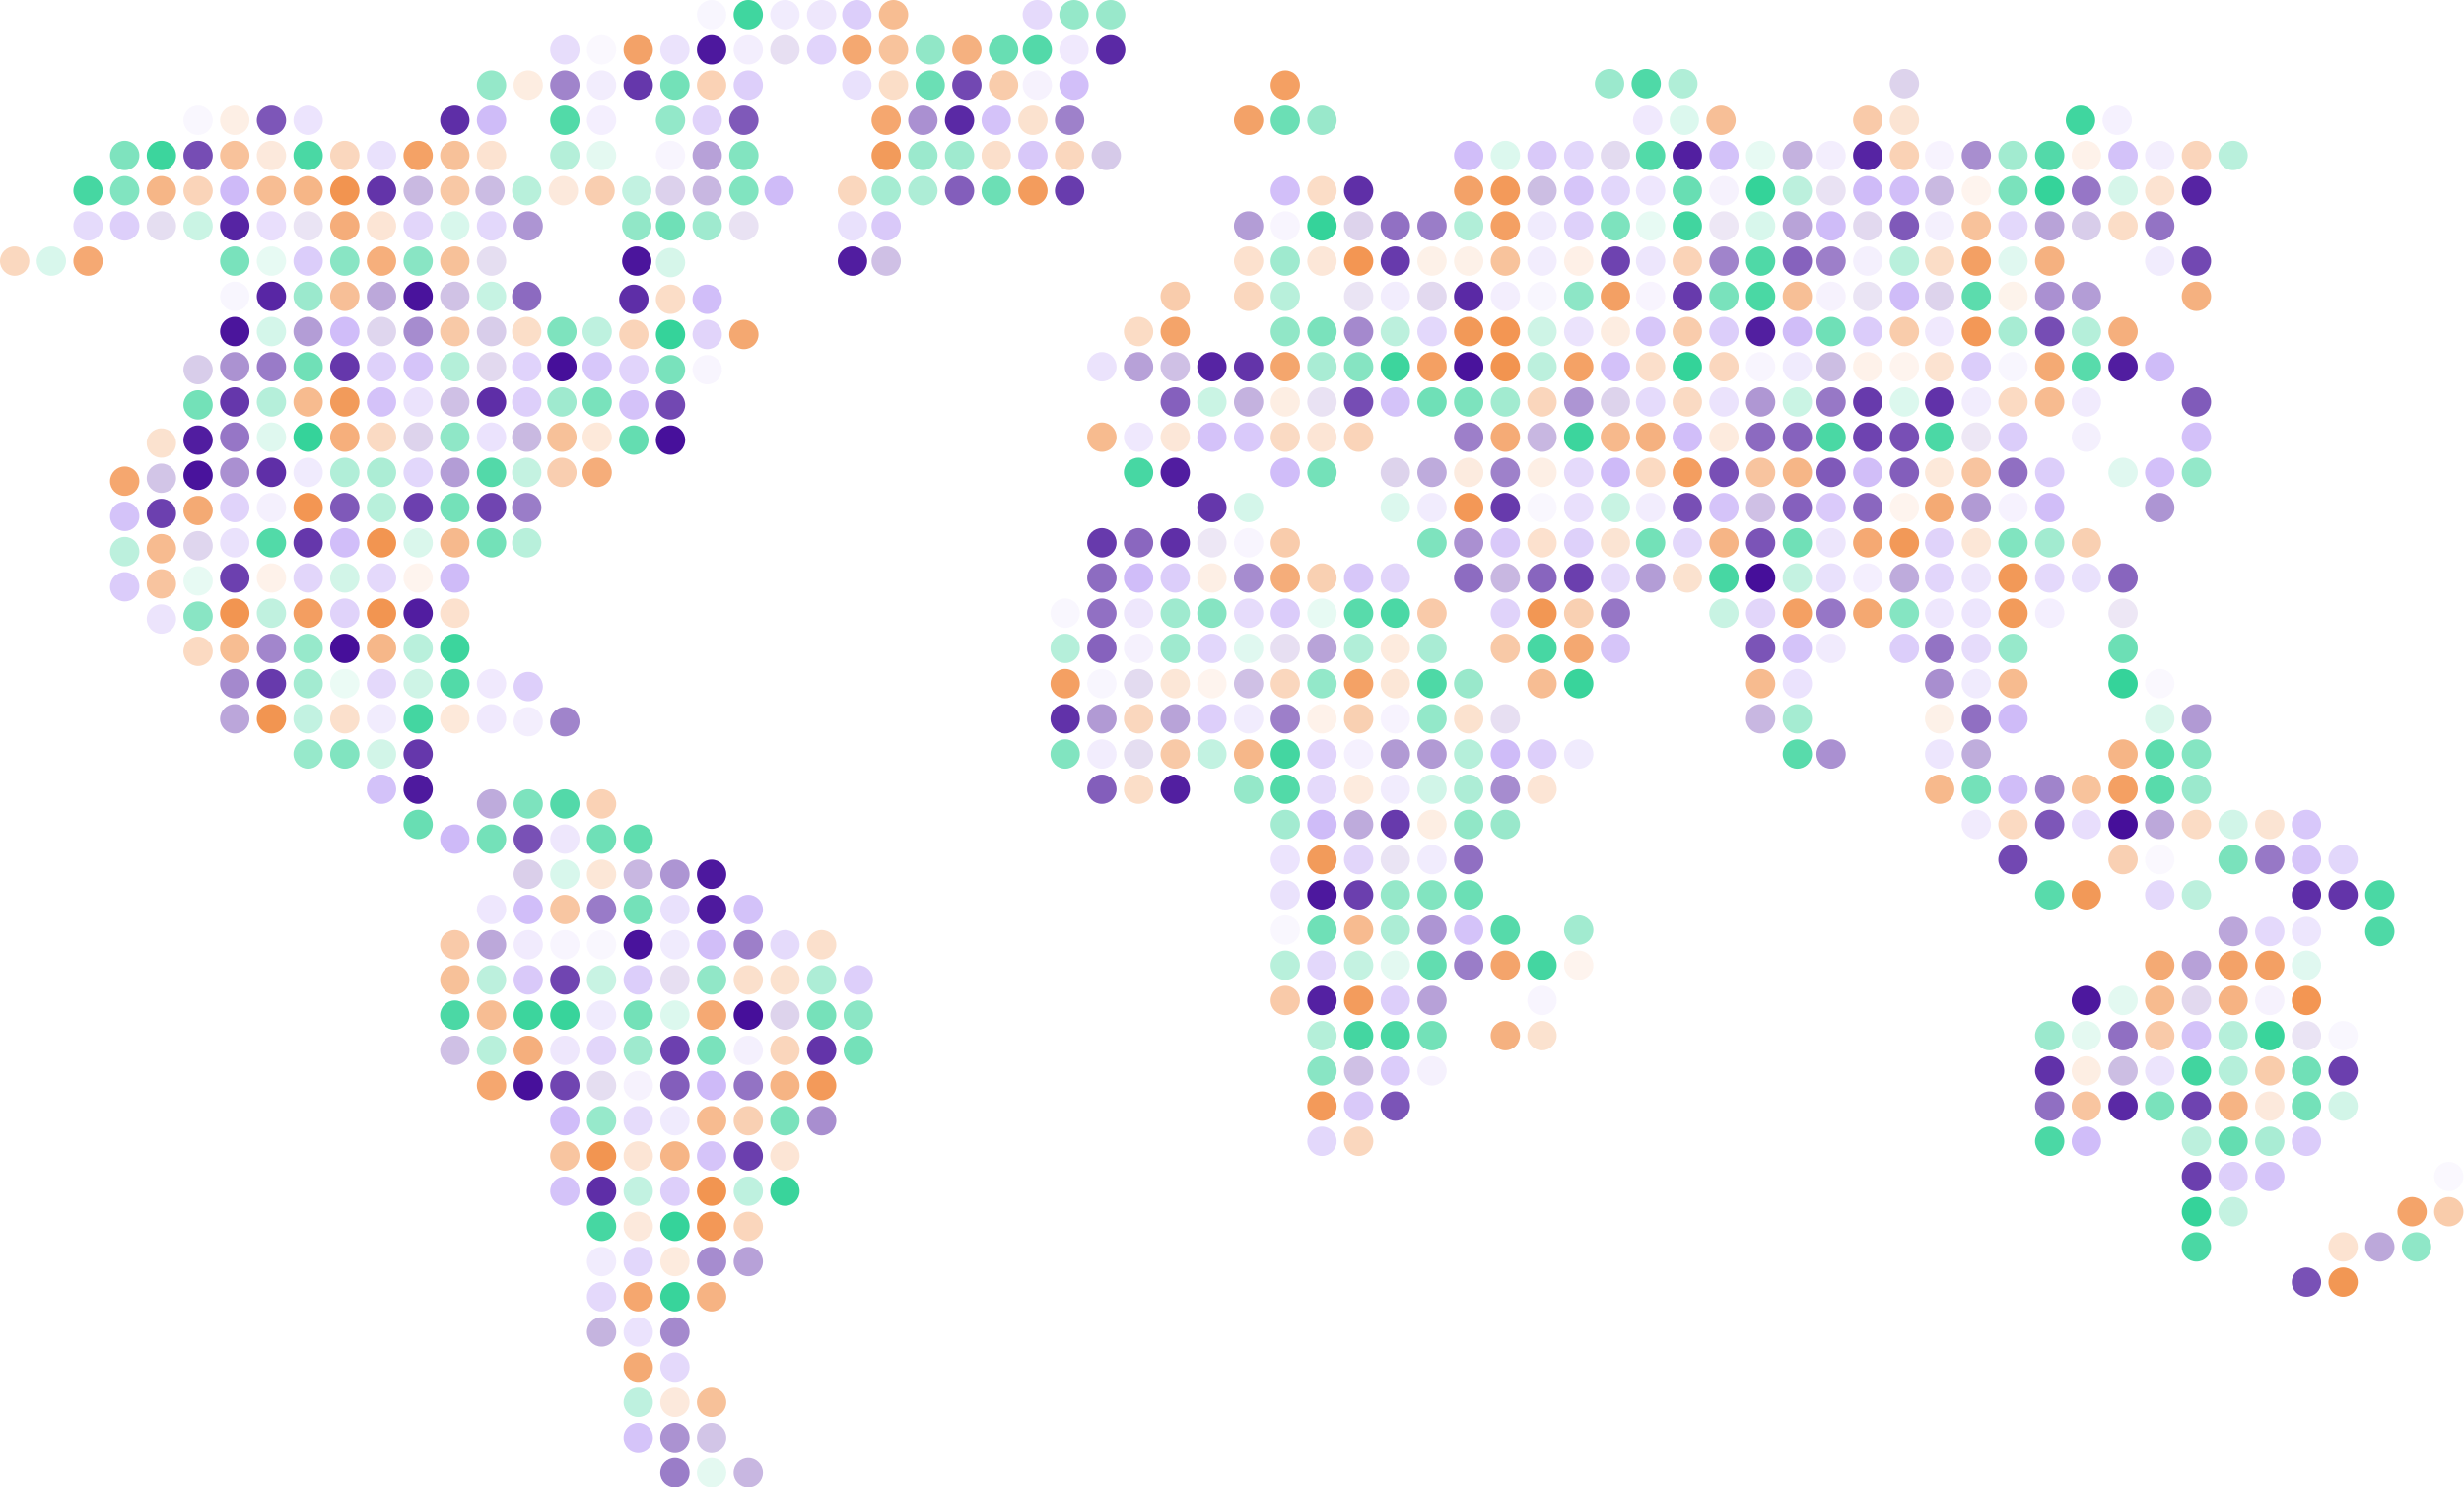 <svg xmlns="http://www.w3.org/2000/svg" width="1686" height="1018" fill="none"><circle cx="135.532" cy="82.323" r="10.039" fill="#CEBAF8" opacity=".12"/><circle cx="85.334" cy="106.418" r="10.039" fill="#34D399" opacity=".63"/><circle cx="60.237" cy="130.513" r="10.039" fill="#34D399" opacity=".91"/><circle cx="854.358" cy="154.608" r="10.039" fill="#460F9A" opacity=".41"/><circle cx="854.358" cy="178.702" r="10.039" fill="#F29450" opacity=".28"/><circle cx="854.358" cy="202.797" r="10.039" fill="#F29450" opacity=".37"/><circle cx="854.358" cy="250.986" r="10.039" fill="#460F9A" opacity=".84"/><circle cx="854.358" cy="275.081" r="10.039" fill="#460F9A" opacity=".32"/><circle cx="854.358" cy="299.176" r="10.039" fill="#CEBAF8" opacity=".78"/><circle cx="854.358" cy="347.365" r="10.039" fill="#34D399" opacity=".21"/><circle cx="829.258" cy="347.365" r="10.039" fill="#460F9A" opacity=".83"/><circle cx="854.358" cy="371.46" r="10.039" fill="#CEBAF8" opacity=".15"/><circle cx="829.258" cy="371.46" r="10.039" fill="#460F9A" opacity=".1"/><circle cx="804.161" cy="371.46" r="10.039" fill="#460F9A" opacity=".86"/><circle cx="779.061" cy="371.46" r="10.039" fill="#460F9A" opacity=".63"/><circle cx="753.963" cy="371.46" r="10.039" fill="#460F9A" opacity=".82"/><circle cx="854.358" cy="395.554" r="10.039" fill="#460F9A" opacity=".48"/><circle cx="829.258" cy="395.554" r="10.039" fill="#F29450" opacity=".15"/><circle cx="804.161" cy="395.554" r="10.039" fill="#CEBAF8" opacity=".7"/><circle cx="779.061" cy="395.554" r="10.039" fill="#CEBAF8" opacity=".96"/><circle cx="753.963" cy="395.554" r="10.039" fill="#460F9A" opacity=".61"/><circle cx="854.358" cy="419.649" r="10.039" fill="#CEBAF8" opacity=".5"/><circle cx="829.258" cy="419.649" r="10.039" fill="#34D399" opacity=".59"/><circle cx="804.161" cy="419.649" r="10.039" fill="#34D399" opacity=".47"/><circle cx="779.061" cy="419.649" r="10.039" fill="#CEBAF8" opacity=".34"/><circle cx="753.963" cy="419.649" r="10.039" fill="#460F9A" opacity=".59"/><circle cx="728.864" cy="419.649" r="10.039" fill="#CEBAF8" opacity=".11"/><circle cx="854.358" cy="443.744" r="10.039" fill="#34D399" opacity=".15"/><circle cx="829.258" cy="443.744" r="10.039" fill="#CEBAF8" opacity=".58"/><circle cx="804.161" cy="443.744" r="10.039" fill="#34D399" opacity=".47"/><circle cx="779.061" cy="443.744" r="10.039" fill="#CEBAF8" opacity=".2"/><circle cx="753.963" cy="443.744" r="10.039" fill="#460F9A" opacity=".65"/><circle cx="728.864" cy="443.744" r="10.039" fill="#34D399" opacity=".36"/><circle cx="854.358" cy="467.838" r="10.039" fill="#460F9A" opacity=".26"/><circle cx="829.258" cy="467.838" r="10.039" fill="#F29450" opacity=".1"/><circle cx="804.161" cy="467.838" r="10.039" fill="#F29450" opacity=".23"/><circle cx="779.061" cy="467.838" r="10.039" fill="#460F9A" opacity=".15"/><circle cx="753.963" cy="467.838" r="10.039" fill="#CEBAF8" opacity=".13"/><circle cx="728.864" cy="467.838" r="10.039" fill="#F29450" opacity=".89"/><circle cx="854.358" cy="491.933" r="10.039" fill="#CEBAF8" opacity=".28"/><circle cx="829.258" cy="491.933" r="10.039" fill="#CEBAF8" opacity=".68"/><circle cx="804.161" cy="491.933" r="10.039" fill="#460F9A" opacity=".38"/><circle cx="779.061" cy="491.933" r="10.039" fill="#F29450" opacity=".37"/><circle cx="753.963" cy="491.933" r="10.039" fill="#460F9A" opacity=".42"/><circle cx="728.864" cy="491.933" r="10.039" fill="#460F9A" opacity=".85"/><circle cx="854.358" cy="516.028" r="10.039" fill="#F29450" opacity=".67"/><circle cx="829.258" cy="516.028" r="10.039" fill="#34D399" opacity=".3"/><circle cx="804.161" cy="516.028" r="10.039" fill="#F29450" opacity=".5"/><circle cx="779.061" cy="516.028" r="10.039" fill="#460F9A" opacity=".14"/><circle cx="753.963" cy="516.028" r="10.039" fill="#CEBAF8" opacity=".26"/><circle cx="728.864" cy="516.028" r="10.039" fill="#34D399" opacity=".62"/><circle cx="854.358" cy="540.122" r="10.039" fill="#34D399" opacity=".52"/><circle cx="804.161" cy="540.122" r="10.039" fill="#460F9A" opacity=".93"/><circle cx="779.061" cy="540.122" r="10.039" fill="#F29450" opacity=".31"/><circle cx="753.963" cy="540.122" r="10.039" fill="#460F9A" opacity=".67"/><circle cx="185.729" cy="106.418" r="10.039" fill="#F29450" opacity=".2"/><circle cx="160.631" cy="130.513" r="10.039" fill="#CEBAF8" opacity=".99"/><circle cx="954.752" cy="154.608" r="10.039" fill="#460F9A" opacity=".59"/><circle cx="954.752" cy="178.702" r="10.039" fill="#460F9A" opacity=".82"/><circle cx="954.752" cy="202.797" r="10.039" fill="#CEBAF8" opacity=".26"/><circle cx="954.752" cy="226.891" r="10.039" fill="#34D399" opacity=".33"/><circle cx="954.752" cy="250.986" r="10.039" fill="#34D399" opacity=".95"/><circle cx="954.752" cy="275.081" r="10.039" fill="#CEBAF8" opacity=".87"/><circle cx="954.752" cy="323.27" r="10.039" fill="#460F9A" opacity=".18"/><circle cx="954.752" cy="347.365" r="10.039" fill="#34D399" opacity=".17"/><circle cx="954.752" cy="395.554" r="10.039" fill="#CEBAF8" opacity=".59"/><circle cx="954.752" cy="419.649" r="10.039" fill="#34D399" opacity=".88"/><circle cx="954.752" cy="443.744" r="10.039" fill="#F29450" opacity=".19"/><circle cx="954.752" cy="467.838" r="10.039" fill="#F29450" opacity=".23"/><circle cx="954.752" cy="491.933" r="10.039" fill="#CEBAF8" opacity=".17"/><circle cx="954.752" cy="516.028" r="10.039" fill="#460F9A" opacity=".42"/><circle cx="954.752" cy="540.122" r="10.039" fill="#CEBAF8" opacity=".27"/><circle cx="954.752" cy="564.217" r="10.039" fill="#460F9A" opacity=".82"/><circle cx="954.752" cy="588.312" r="10.039" fill="#460F9A" opacity=".11"/><circle cx="954.752" cy="612.406" r="10.039" fill="#34D399" opacity=".52"/><circle cx="954.752" cy="636.501" r="10.039" fill="#34D399" opacity=".41"/><circle cx="954.752" cy="660.596" r="10.039" fill="#34D399" opacity=".14"/><circle cx="954.752" cy="684.69" r="10.039" fill="#CEBAF8" opacity=".69"/><circle cx="954.752" cy="708.785" r="10.039" fill="#34D399" opacity=".89"/><circle cx="954.752" cy="732.88" r="10.039" fill="#CEBAF8" opacity=".74"/><circle cx="954.752" cy="756.974" r="10.039" fill="#460F9A" opacity=".71"/><circle cx="411.618" cy="34.134" r="10.039" fill="#CEBAF8" opacity=".1"/><circle cx="411.618" cy="58.229" r="10.039" fill="#CEBAF8" opacity=".26"/><circle cx="135.532" cy="154.608" r="10.039" fill="#34D399" opacity=".26"/><circle cx="160.631" cy="82.323" r="10.039" fill="#F29450" opacity=".15"/><circle cx="110.434" cy="106.418" r="10.039" fill="#34D399" opacity=".96"/><circle cx="85.334" cy="130.513" r="10.039" fill="#34D399" opacity=".62"/><circle cx="879.455" cy="154.608" r="10.039" fill="#CEBAF8" opacity=".15"/><circle cx="879.455" cy="130.513" r="10.039" fill="#CEBAF8" opacity=".92"/><circle cx="879.455" cy="178.702" r="10.039" fill="#34D399" opacity=".47"/><circle cx="879.455" cy="202.797" r="10.039" fill="#34D399" opacity=".35"/><circle cx="804.161" cy="202.797" r="10.039" fill="#F29450" opacity=".47"/><circle cx="879.455" cy="226.891" r="10.039" fill="#34D399" opacity=".54"/><circle cx="804.161" cy="226.891" r="10.039" fill="#F29450" opacity=".85"/><circle cx="779.061" cy="226.891" r="10.039" fill="#F29450" opacity=".33"/><circle cx="879.455" cy="250.986" r="10.039" fill="#F29450" opacity=".83"/><circle cx="829.258" cy="250.986" r="10.039" fill="#460F9A" opacity=".91"/><circle cx="804.161" cy="250.986" r="10.039" fill="#460F9A" opacity=".26"/><circle cx="779.061" cy="250.986" r="10.039" fill="#460F9A" opacity=".39"/><circle cx="753.963" cy="250.986" r="10.039" fill="#CEBAF8" opacity=".4"/><circle cx="879.455" cy="275.081" r="10.039" fill="#F29450" opacity=".16"/><circle cx="829.258" cy="275.081" r="10.039" fill="#34D399" opacity=".26"/><circle cx="804.161" cy="275.081" r="10.039" fill="#460F9A" opacity=".66"/><circle cx="879.455" cy="299.176" r="10.039" fill="#F29450" opacity=".34"/><circle cx="829.258" cy="299.176" r="10.039" fill="#CEBAF8" opacity=".89"/><circle cx="804.161" cy="299.176" r="10.039" fill="#F29450" opacity=".22"/><circle cx="779.061" cy="299.176" r="10.039" fill="#CEBAF8" opacity=".33"/><circle cx="753.963" cy="299.176" r="10.039" fill="#F29450" opacity=".64"/><circle cx="879.455" cy="323.27" r="10.039" fill="#CEBAF8" opacity=".96"/><circle cx="804.161" cy="323.27" r="10.039" fill="#460F9A" opacity=".94"/><circle cx="779.061" cy="323.27" r="10.039" fill="#34D399" opacity=".9"/><circle cx="879.455" cy="371.46" r="10.039" fill="#F29450" opacity=".47"/><circle cx="879.455" cy="395.554" r="10.039" fill="#F29450" opacity=".76"/><circle cx="879.455" cy="419.649" r="10.039" fill="#CEBAF8" opacity=".75"/><circle cx="879.455" cy="443.744" r="10.039" fill="#460F9A" opacity=".13"/><circle cx="879.455" cy="467.838" r="10.039" fill="#F29450" opacity=".37"/><circle cx="879.455" cy="491.933" r="10.039" fill="#460F9A" opacity=".53"/><circle cx="879.455" cy="516.028" r="10.039" fill="#34D399" opacity=".92"/><circle cx="879.455" cy="540.122" r="10.039" fill="#34D399" opacity=".85"/><circle cx="879.455" cy="564.217" r="10.039" fill="#34D399" opacity=".45"/><circle cx="879.455" cy="588.312" r="10.039" fill="#CEBAF8" opacity=".39"/><circle cx="879.455" cy="612.406" r="10.039" fill="#CEBAF8" opacity=".42"/><circle cx="879.455" cy="636.501" r="10.039" fill="#CEBAF8" opacity=".11"/><circle cx="879.455" cy="660.596" r="10.039" fill="#34D399" opacity=".35"/><circle cx="879.455" cy="684.69" r="10.039" fill="#F29450" opacity=".49"/><circle cx="336.321" cy="58.229" r="10.039" fill="#34D399" opacity=".52"/><circle cx="60.237" cy="154.608" r="10.039" fill="#CEBAF8" opacity=".52"/><circle cx="10.039" cy="178.702" r="10.039" fill="#F29450" opacity=".36"/><circle cx="210.829" cy="106.418" r="10.039" fill="#34D399" opacity=".89"/><circle cx="185.729" cy="130.513" r="10.039" fill="#F29450" opacity=".61"/><circle cx="979.85" cy="154.608" r="10.039" fill="#460F9A" opacity=".54"/><circle cx="979.85" cy="178.702" r="10.039" fill="#F29450" opacity=".13"/><circle cx="979.85" cy="202.797" r="10.039" fill="#460F9A" opacity=".16"/><circle cx="979.85" cy="226.891" r="10.039" fill="#CEBAF8" opacity=".57"/><circle cx="979.85" cy="250.986" r="10.039" fill="#F29450" opacity=".89"/><circle cx="979.85" cy="275.081" r="10.039" fill="#34D399" opacity=".71"/><circle cx="979.85" cy="323.27" r="10.039" fill="#460F9A" opacity=".35"/><circle cx="979.85" cy="347.365" r="10.039" fill="#CEBAF8" opacity=".27"/><circle cx="979.85" cy="371.46" r="10.039" fill="#34D399" opacity=".63"/><circle cx="979.85" cy="419.649" r="10.039" fill="#F29450" opacity=".49"/><circle cx="979.85" cy="443.744" r="10.039" fill="#34D399" opacity=".42"/><circle cx="979.85" cy="467.838" r="10.039" fill="#34D399" opacity=".87"/><circle cx="979.85" cy="491.933" r="10.039" fill="#34D399" opacity=".53"/><circle cx="979.85" cy="516.028" r="10.039" fill="#460F9A" opacity=".42"/><circle cx="979.85" cy="540.122" r="10.039" fill="#34D399" opacity=".23"/><circle cx="979.85" cy="564.217" r="10.039" fill="#F29450" opacity=".16"/><circle cx="979.85" cy="588.312" r="10.039" fill="#CEBAF8" opacity=".27"/><circle cx="979.85" cy="612.406" r="10.039" fill="#34D399" opacity=".61"/><circle cx="979.85" cy="636.501" r="10.039" fill="#460F9A" opacity=".44"/><circle cx="979.85" cy="660.596" r="10.039" fill="#34D399" opacity=".77"/><circle cx="979.85" cy="684.69" r="10.039" fill="#460F9A" opacity=".39"/><circle cx="979.85" cy="708.785" r="10.039" fill="#34D399" opacity=".69"/><circle cx="979.85" cy="732.88" r="10.039" fill="#CEBAF8" opacity=".2"/><circle cx="436.715" cy="34.134" r="10.039" fill="#F29450" opacity=".86"/><circle cx="436.715" cy="58.229" r="10.039" fill="#460F9A" opacity=".83"/><circle cx="160.631" cy="154.608" r="10.039" fill="#460F9A" opacity=".91"/><circle cx="160.631" cy="178.702" r="10.039" fill="#34D399" opacity=".66"/><circle cx="160.631" cy="202.797" r="10.039" fill="#CEBAF8" opacity=".13"/><circle cx="160.631" cy="226.891" r="10.039" fill="#460F9A" opacity=".97"/><circle cx="160.631" cy="250.986" r="10.039" fill="#460F9A" opacity=".45"/><circle cx="135.532" cy="252.994" r="10.039" fill="#460F9A" opacity=".21"/><circle cx="160.631" cy="275.081" r="10.039" fill="#460F9A" opacity=".83"/><circle cx="135.532" cy="277.089" r="10.039" fill="#34D399" opacity=".69"/><circle cx="160.631" cy="299.176" r="10.039" fill="#460F9A" opacity=".57"/><circle cx="135.532" cy="301.184" r="10.039" fill="#460F9A" opacity=".94"/><circle cx="110.434" cy="303.191" r="10.039" fill="#F29450" opacity=".27"/><circle cx="160.631" cy="323.27" r="10.039" fill="#460F9A" opacity=".46"/><circle cx="135.532" cy="325.278" r="10.039" fill="#460F9A" opacity=".98"/><circle cx="110.434" cy="327.286" r="10.039" fill="#460F9A" opacity=".24"/><circle cx="85.334" cy="329.294" r="10.039" fill="#F29450" opacity=".82"/><circle cx="160.631" cy="347.365" r="10.039" fill="#CEBAF8" opacity=".63"/><circle cx="135.532" cy="349.373" r="10.039" fill="#F29450" opacity=".79"/><circle cx="110.434" cy="351.381" r="10.039" fill="#460F9A" opacity=".79"/><circle cx="85.334" cy="353.389" r="10.039" fill="#CEBAF8" opacity=".86"/><circle cx="160.631" cy="371.46" r="10.039" fill="#CEBAF8" opacity=".42"/><circle cx="135.532" cy="373.467" r="10.039" fill="#460F9A" opacity=".17"/><circle cx="110.434" cy="375.475" r="10.039" fill="#F29450" opacity=".63"/><circle cx="85.334" cy="377.483" r="10.039" fill="#34D399" opacity=".33"/><circle cx="160.631" cy="395.554" r="10.039" fill="#460F9A" opacity=".79"/><circle cx="135.532" cy="397.562" r="10.039" fill="#34D399" opacity=".12"/><circle cx="110.434" cy="399.57" r="10.039" fill="#F29450" opacity=".55"/><circle cx="85.334" cy="401.578" r="10.039" fill="#CEBAF8" opacity=".75"/><circle cx="160.631" cy="419.649" r="10.039" fill="#F29450" opacity=".99"/><circle cx="135.532" cy="421.657" r="10.039" fill="#34D399" opacity=".58"/><circle cx="110.434" cy="423.665" r="10.039" fill="#CEBAF8" opacity=".38"/><circle cx="160.631" cy="443.744" r="10.039" fill="#F29450" opacity=".62"/><circle cx="135.532" cy="445.751" r="10.039" fill="#F29450" opacity=".35"/><circle cx="160.631" cy="467.838" r="10.039" fill="#460F9A" opacity=".49"/><circle cx="160.631" cy="491.933" r="10.039" fill="#460F9A" opacity=".37"/><circle cx="311.223" cy="670.635" r="10.039" fill="#F29450" opacity=".58"/><circle cx="311.223" cy="646.54" r="10.039" fill="#F29450" opacity=".49"/><circle cx="311.223" cy="574.256" r="10.039" fill="#CEBAF8" opacity=".99"/><circle cx="311.223" cy="694.73" r="10.039" fill="#34D399" opacity=".88"/><circle cx="311.223" cy="718.824" r="10.039" fill="#460F9A" opacity=".26"/><circle cx="286.123" cy="106.418" r="10.039" fill="#F29450" opacity=".87"/><circle cx="261.026" cy="130.513" r="10.039" fill="#460F9A" opacity=".84"/><circle cx="1055.14" cy="154.608" r="10.039" fill="#CEBAF8" opacity=".29"/><circle cx="1055.14" cy="130.513" r="10.039" fill="#460F9A" opacity=".27"/><circle cx="1055.14" cy="106.418" r="10.039" fill="#CEBAF8" opacity=".77"/><circle cx="1055.14" cy="178.702" r="10.039" fill="#CEBAF8" opacity=".25"/><circle cx="1055.14" cy="202.797" r="10.039" fill="#CEBAF8" opacity=".13"/><circle cx="1055.14" cy="226.891" r="10.039" fill="#34D399" opacity=".24"/><circle cx="1055.14" cy="250.986" r="10.039" fill="#34D399" opacity=".33"/><circle cx="1055.14" cy="275.081" r="10.039" fill="#F29450" opacity=".38"/><circle cx="1055.14" cy="299.176" r="10.039" fill="#460F9A" opacity=".3"/><circle cx="1055.14" cy="323.27" r="10.039" fill="#F29450" opacity=".15"/><circle cx="1055.14" cy="347.365" r="10.039" fill="#CEBAF8" opacity=".12"/><circle cx="1055.14" cy="371.46" r="10.039" fill="#F29450" opacity=".28"/><circle cx="1055.14" cy="395.554" r="10.039" fill="#460F9A" opacity=".64"/><circle cx="1055.14" cy="419.649" r="10.039" fill="#F29450" opacity=".97"/><circle cx="1055.14" cy="443.744" r="10.039" fill="#34D399" opacity=".9"/><circle cx="1055.14" cy="467.838" r="10.039" fill="#F29450" opacity=".61"/><circle cx="1055.14" cy="516.028" r="10.039" fill="#CEBAF8" opacity=".68"/><circle cx="1055.14" cy="540.122" r="10.039" fill="#F29450" opacity=".24"/><circle cx="1055.14" cy="660.596" r="10.039" fill="#34D399" opacity=".92"/><circle cx="1055.14" cy="684.69" r="10.039" fill="#CEBAF8" opacity=".15"/><circle cx="1055.14" cy="708.785" r="10.039" fill="#F29450" opacity=".27"/><circle cx="512.012" cy="34.134" r="10.039" fill="#CEBAF8" opacity=".24"/><circle cx="512.012" cy="10.039" r="10.039" fill="#34D399" opacity=".94"/><circle cx="512.012" cy="58.229" r="10.039" fill="#CEBAF8" opacity=".68"/><circle cx="385.514" cy="130.513" r="10.039" fill="#F29450" opacity=".2"/><circle cx="1179.64" cy="154.608" r="10.039" fill="#460F9A" opacity=".1"/><circle cx="1179.64" cy="130.513" r="10.039" fill="#CEBAF8" opacity=".18"/><circle cx="1179.64" cy="106.418" r="10.039" fill="#CEBAF8" opacity=".88"/><circle cx="1179.64" cy="178.702" r="10.039" fill="#460F9A" opacity=".51"/><circle cx="1179.64" cy="202.797" r="10.039" fill="#34D399" opacity=".66"/><circle cx="1179.64" cy="226.891" r="10.039" fill="#CEBAF8" opacity=".7"/><circle cx="1179.64" cy="250.986" r="10.039" fill="#F29450" opacity=".37"/><circle cx="1179.64" cy="275.081" r="10.039" fill="#CEBAF8" opacity=".4"/><circle cx="1179.64" cy="299.176" r="10.039" fill="#F29450" opacity=".19"/><circle cx="1179.64" cy="323.27" r="10.039" fill="#460F9A" opacity=".73"/><circle cx="1179.64" cy="347.365" r="10.039" fill="#CEBAF8" opacity=".84"/><circle cx="1179.64" cy="371.46" r="10.039" fill="#F29450" opacity=".69"/><circle cx="1179.64" cy="395.554" r="10.039" fill="#34D399" opacity=".9"/><circle cx="1179.64" cy="419.649" r="10.039" fill="#34D399" opacity=".27"/><circle cx="636.5" cy="34.134" r="10.039" fill="#34D399" opacity=".54"/><circle cx="636.5" cy="58.229" r="10.039" fill="#34D399" opacity=".73"/><circle cx="235.926" cy="154.608" r="10.039" fill="#F29450" opacity=".76"/><circle cx="235.926" cy="178.702" r="10.039" fill="#34D399" opacity=".58"/><circle cx="235.926" cy="202.797" r="10.039" fill="#F29450" opacity=".59"/><circle cx="235.926" cy="226.891" r="10.039" fill="#CEBAF8" opacity=".96"/><circle cx="235.926" cy="250.986" r="10.039" fill="#460F9A" opacity=".83"/><circle cx="235.926" cy="275.081" r="10.039" fill="#F29450" opacity=".93"/><circle cx="235.926" cy="299.176" r="10.039" fill="#F29450" opacity=".75"/><circle cx="235.926" cy="323.27" r="10.039" fill="#34D399" opacity=".38"/><circle cx="235.926" cy="347.365" r="10.039" fill="#460F9A" opacity=".69"/><circle cx="235.926" cy="371.46" r="10.039" fill="#CEBAF8" opacity=".94"/><circle cx="235.926" cy="395.554" r="10.039" fill="#34D399" opacity=".22"/><circle cx="235.926" cy="419.649" r="10.039" fill="#CEBAF8" opacity=".63"/><circle cx="235.926" cy="443.744" r="10.039" fill="#460F9A"/><circle cx="235.926" cy="467.838" r="10.039" fill="#34D399" opacity=".1"/><circle cx="235.926" cy="491.933" r="10.039" fill="#F29450" opacity=".29"/><circle cx="386.518" cy="670.635" r="10.039" fill="#460F9A" opacity=".77"/><circle cx="386.518" cy="646.54" r="10.039" fill="#CEBAF8" opacity=".15"/><circle cx="386.518" cy="622.446" r="10.039" fill="#F29450" opacity=".53"/><circle cx="386.518" cy="598.351" r="10.039" fill="#34D399" opacity=".19"/><circle cx="386.518" cy="574.256" r="10.039" fill="#CEBAF8" opacity=".34"/><circle cx="386.518" cy="550.162" r="10.039" fill="#34D399" opacity=".84"/><circle cx="386.518" cy="694.73" r="10.039" fill="#34D399" opacity=".98"/><circle cx="386.518" cy="718.824" r="10.039" fill="#CEBAF8" opacity=".34"/><circle cx="386.518" cy="742.919" r="10.039" fill="#460F9A" opacity=".77"/><circle cx="386.518" cy="767.014" r="10.039" fill="#CEBAF8" opacity=".96"/><circle cx="386.518" cy="791.109" r="10.039" fill="#F29450" opacity=".54"/><circle cx="386.518" cy="815.203" r="10.039" fill="#CEBAF8" opacity=".86"/><circle cx="235.926" cy="516.028" r="10.039" fill="#34D399" opacity=".62"/><circle cx="311.223" cy="154.608" r="10.039" fill="#34D399" opacity=".19"/><circle cx="311.223" cy="178.702" r="10.039" fill="#F29450" opacity=".58"/><circle cx="311.223" cy="202.797" r="10.039" fill="#460F9A" opacity=".25"/><circle cx="311.223" cy="226.891" r="10.039" fill="#F29450" opacity=".5"/><circle cx="311.223" cy="250.986" r="10.039" fill="#34D399" opacity=".37"/><circle cx="311.223" cy="275.081" r="10.039" fill="#460F9A" opacity=".26"/><circle cx="311.223" cy="299.176" r="10.039" fill="#34D399" opacity=".55"/><circle cx="311.223" cy="323.27" r="10.039" fill="#460F9A" opacity=".41"/><circle cx="311.223" cy="347.365" r="10.039" fill="#34D399" opacity=".68"/><circle cx="311.223" cy="371.46" r="10.039" fill="#F29450" opacity=".65"/><circle cx="311.223" cy="395.554" r="10.039" fill="#CEBAF8" opacity=".98"/><circle cx="311.223" cy="419.649" r="10.039" fill="#F29450" opacity=".28"/><circle cx="311.223" cy="443.744" r="10.039" fill="#34D399" opacity=".96"/><circle cx="311.223" cy="467.838" r="10.039" fill="#34D399" opacity=".85"/><circle cx="311.223" cy="491.933" r="10.039" fill="#F29450" opacity=".21"/><circle cx="461.815" cy="670.635" r="10.039" fill="#460F9A" opacity=".13"/><circle cx="461.815" cy="646.54" r="10.039" fill="#CEBAF8" opacity=".29"/><circle cx="461.815" cy="622.446" r="10.039" fill="#CEBAF8" opacity=".44"/><circle cx="461.815" cy="598.351" r="10.039" fill="#460F9A" opacity=".44"/><circle cx="461.815" cy="694.73" r="10.039" fill="#34D399" opacity=".17"/><circle cx="461.815" cy="718.824" r="10.039" fill="#460F9A" opacity=".79"/><circle cx="461.815" cy="742.919" r="10.039" fill="#460F9A" opacity=".67"/><circle cx="461.815" cy="767.014" r="10.039" fill="#CEBAF8" opacity=".29"/><circle cx="461.815" cy="791.109" r="10.039" fill="#F29450" opacity=".69"/><circle cx="461.815" cy="815.203" r="10.039" fill="#CEBAF8" opacity=".69"/><circle cx="461.815" cy="839.298" r="10.039" fill="#34D399" opacity=".99"/><circle cx="461.815" cy="863.392" r="10.039" fill="#F29450" opacity=".19"/><circle cx="461.815" cy="887.487" r="10.039" fill="#34D399" opacity=".98"/><circle cx="461.815" cy="911.582" r="10.039" fill="#460F9A" opacity=".49"/><circle cx="461.815" cy="935.676" r="10.039" fill="#CEBAF8" opacity=".54"/><circle cx="461.815" cy="959.771" r="10.039" fill="#F29450" opacity=".2"/><circle cx="461.815" cy="983.866" r="10.039" fill="#460F9A" opacity=".45"/><circle cx="461.815" cy="1007.96" r="10.039" fill="#460F9A" opacity=".54"/><circle cx="185.729" cy="82.323" r="10.039" fill="#460F9A" opacity=".7"/><circle cx="135.532" cy="106.418" r="10.039" fill="#460F9A" opacity=".74"/><circle cx="110.434" cy="130.513" r="10.039" fill="#F29450" opacity=".68"/><circle cx="904.555" cy="154.608" r="10.039" fill="#34D399" opacity=".99"/><circle cx="904.555" cy="130.513" r="10.039" fill="#F29450" opacity=".32"/><circle cx="904.555" cy="178.702" r="10.039" fill="#F29450" opacity=".22"/><circle cx="904.555" cy="226.891" r="10.039" fill="#34D399" opacity=".65"/><circle cx="904.555" cy="250.986" r="10.039" fill="#34D399" opacity=".42"/><circle cx="904.555" cy="275.081" r="10.039" fill="#460F9A" opacity=".12"/><circle cx="904.555" cy="299.176" r="10.039" fill="#F29450" opacity=".24"/><circle cx="904.555" cy="323.27" r="10.039" fill="#34D399" opacity=".68"/><circle cx="904.555" cy="395.554" r="10.039" fill="#F29450" opacity=".44"/><circle cx="904.555" cy="419.649" r="10.039" fill="#34D399" opacity=".12"/><circle cx="904.555" cy="443.744" r="10.039" fill="#460F9A" opacity=".38"/><circle cx="904.555" cy="467.838" r="10.039" fill="#34D399" opacity=".53"/><circle cx="904.555" cy="491.933" r="10.039" fill="#F29450" opacity=".12"/><circle cx="904.555" cy="516.028" r="10.039" fill="#CEBAF8" opacity=".62"/><circle cx="904.555" cy="540.122" r="10.039" fill="#CEBAF8" opacity=".53"/><circle cx="904.555" cy="564.217" r="10.039" fill="#CEBAF8" opacity=".97"/><circle cx="904.555" cy="588.312" r="10.039" fill="#F29450" opacity=".93"/><circle cx="904.555" cy="612.406" r="10.039" fill="#460F9A" opacity=".96"/><circle cx="904.555" cy="636.501" r="10.039" fill="#34D399" opacity=".71"/><circle cx="904.555" cy="660.596" r="10.039" fill="#CEBAF8" opacity=".56"/><circle cx="904.555" cy="684.69" r="10.039" fill="#460F9A" opacity=".92"/><circle cx="904.555" cy="708.785" r="10.039" fill="#34D399" opacity=".37"/><circle cx="904.555" cy="732.88" r="10.039" fill="#34D399" opacity=".58"/><circle cx="904.555" cy="756.974" r="10.039" fill="#F29450" opacity=".94"/><circle cx="904.555" cy="781.069" r="10.039" fill="#CEBAF8" opacity=".57"/><circle cx="361.42" cy="58.229" r="10.039" fill="#F29450" opacity=".17"/><circle cx="85.334" cy="154.608" r="10.039" fill="#CEBAF8" opacity=".68"/><circle cx="35.139" cy="178.702" r="10.039" fill="#34D399" opacity=".19"/><circle cx="235.926" cy="106.418" r="10.039" fill="#F29450" opacity=".37"/><circle cx="210.829" cy="130.513" r="10.039" fill="#F29450" opacity=".68"/><circle cx="1004.95" cy="154.608" r="10.039" fill="#34D399" opacity=".38"/><circle cx="1004.95" cy="130.513" r="10.039" fill="#F29450" opacity=".86"/><circle cx="1004.95" cy="106.418" r="10.039" fill="#CEBAF8" opacity=".94"/><circle cx="1004.95" cy="178.702" r="10.039" fill="#F29450" opacity=".13"/><circle cx="1004.95" cy="202.797" r="10.039" fill="#460F9A" opacity=".89"/><circle cx="1004.95" cy="226.891" r="10.039" fill="#F29450" opacity=".95"/><circle cx="1004.95" cy="250.986" r="10.039" fill="#460F9A" opacity=".98"/><circle cx="1004.95" cy="275.081" r="10.039" fill="#34D399" opacity=".64"/><circle cx="1004.95" cy="299.176" r="10.039" fill="#460F9A" opacity=".53"/><circle cx="1004.95" cy="323.27" r="10.039" fill="#F29450" opacity=".18"/><circle cx="1004.95" cy="347.365" r="10.039" fill="#F29450" opacity=".96"/><circle cx="1004.95" cy="371.46" r="10.039" fill="#460F9A" opacity=".46"/><circle cx="1004.95" cy="395.554" r="10.039" fill="#460F9A" opacity=".61"/><circle cx="1004.95" cy="467.838" r="10.039" fill="#34D399" opacity=".5"/><circle cx="1004.95" cy="491.933" r="10.039" fill="#F29450" opacity=".27"/><circle cx="1004.95" cy="516.028" r="10.039" fill="#34D399" opacity=".36"/><circle cx="1004.95" cy="540.122" r="10.039" fill="#34D399" opacity=".4"/><circle cx="1004.95" cy="564.217" r="10.039" fill="#34D399" opacity=".54"/><circle cx="1004.95" cy="588.312" r="10.039" fill="#460F9A" opacity=".6"/><circle cx="1004.95" cy="612.406" r="10.039" fill="#34D399" opacity=".73"/><circle cx="1004.95" cy="636.501" r="10.039" fill="#CEBAF8" opacity=".87"/><circle cx="1004.95" cy="660.596" r="10.039" fill="#460F9A" opacity=".54"/><circle cx="461.815" cy="34.134" r="10.039" fill="#CEBAF8" opacity=".4"/><circle cx="461.815" cy="58.229" r="10.039" fill="#34D399" opacity=".69"/><circle cx="335.317" cy="130.513" r="10.039" fill="#460F9A" opacity=".28"/><circle cx="1129.44" cy="154.608" r="10.039" fill="#34D399" opacity=".12"/><circle cx="1129.44" cy="130.513" r="10.039" fill="#CEBAF8" opacity=".35"/><circle cx="1129.44" cy="106.418" r="10.039" fill="#34D399" opacity=".85"/><circle cx="1129.44" cy="178.702" r="10.039" fill="#CEBAF8" opacity=".36"/><circle cx="1129.44" cy="202.797" r="10.039" fill="#CEBAF8" opacity=".16"/><circle cx="1129.44" cy="226.891" r="10.039" fill="#CEBAF8" opacity=".81"/><circle cx="1129.44" cy="250.986" r="10.039" fill="#F29450" opacity=".3"/><circle cx="1129.44" cy="275.081" r="10.039" fill="#CEBAF8" opacity=".52"/><circle cx="1129.44" cy="299.176" r="10.039" fill="#F29450" opacity=".72"/><circle cx="1129.44" cy="323.27" r="10.039" fill="#F29450" opacity=".35"/><circle cx="1129.44" cy="347.365" r="10.039" fill="#CEBAF8" opacity=".25"/><circle cx="1129.44" cy="371.46" r="10.039" fill="#34D399" opacity=".69"/><circle cx="1129.44" cy="395.554" r="10.039" fill="#460F9A" opacity=".41"/><circle cx="586.303" cy="34.134" r="10.039" fill="#F29450" opacity=".81"/><circle cx="586.303" cy="10.039" r="10.039" fill="#CEBAF8" opacity=".7"/><circle cx="586.303" cy="58.229" r="10.039" fill="#CEBAF8" opacity=".44"/><circle cx="185.729" cy="154.608" r="10.039" fill="#CEBAF8" opacity=".46"/><circle cx="185.729" cy="178.702" r="10.039" fill="#34D399" opacity=".12"/><circle cx="185.729" cy="202.797" r="10.039" fill="#460F9A" opacity=".9"/><circle cx="185.729" cy="226.891" r="10.039" fill="#34D399" opacity=".21"/><circle cx="185.729" cy="250.986" r="10.039" fill="#460F9A" opacity=".55"/><circle cx="185.729" cy="275.081" r="10.039" fill="#34D399" opacity=".36"/><circle cx="185.729" cy="299.176" r="10.039" fill="#34D399" opacity=".16"/><circle cx="185.729" cy="323.27" r="10.039" fill="#460F9A" opacity=".86"/><circle cx="185.729" cy="347.365" r="10.039" fill="#CEBAF8" opacity=".22"/><circle cx="185.729" cy="371.46" r="10.039" fill="#34D399" opacity=".85"/><circle cx="185.729" cy="395.554" r="10.039" fill="#F29450" opacity=".12"/><circle cx="185.729" cy="419.649" r="10.039" fill="#34D399" opacity=".31"/><circle cx="185.729" cy="443.744" r="10.039" fill="#460F9A" opacity=".5"/><circle cx="185.729" cy="467.838" r="10.039" fill="#460F9A" opacity=".82"/><circle cx="185.729" cy="491.933" r="10.039" fill="#F29450" opacity=".99"/><circle cx="336.321" cy="670.635" r="10.039" fill="#34D399" opacity=".33"/><circle cx="336.321" cy="646.54" r="10.039" fill="#460F9A" opacity=".36"/><circle cx="336.321" cy="622.446" r="10.039" fill="#CEBAF8" opacity=".35"/><circle cx="336.321" cy="574.256" r="10.039" fill="#34D399" opacity=".68"/><circle cx="336.321" cy="550.162" r="10.039" fill="#460F9A" opacity=".35"/><circle cx="336.321" cy="694.73" r="10.039" fill="#F29450" opacity=".61"/><circle cx="336.321" cy="718.824" r="10.039" fill="#34D399" opacity=".35"/><circle cx="336.321" cy="742.919" r="10.039" fill="#F29450" opacity=".82"/><circle cx="311.223" cy="106.418" r="10.039" fill="#F29450" opacity=".58"/><circle cx="286.123" cy="130.513" r="10.039" fill="#460F9A" opacity=".29"/><circle cx="1080.24" cy="154.608" r="10.039" fill="#CEBAF8" opacity=".67"/><circle cx="1080.24" cy="130.513" r="10.039" fill="#CEBAF8" opacity=".83"/><circle cx="1080.24" cy="106.418" r="10.039" fill="#CEBAF8" opacity=".58"/><circle cx="1080.24" cy="178.702" r="10.039" fill="#F29450" opacity=".14"/><circle cx="1080.24" cy="202.797" r="10.039" fill="#34D399" opacity=".56"/><circle cx="1080.24" cy="226.891" r="10.039" fill="#CEBAF8" opacity=".4"/><circle cx="1080.24" cy="250.986" r="10.039" fill="#F29450" opacity=".87"/><circle cx="1080.24" cy="275.081" r="10.039" fill="#460F9A" opacity=".44"/><circle cx="1080.24" cy="299.176" r="10.039" fill="#34D399" opacity=".96"/><circle cx="1080.24" cy="323.27" r="10.039" fill="#CEBAF8" opacity=".53"/><circle cx="1080.24" cy="347.365" r="10.039" fill="#CEBAF8" opacity=".45"/><circle cx="1080.24" cy="371.46" r="10.039" fill="#CEBAF8" opacity=".67"/><circle cx="1080.24" cy="395.554" r="10.039" fill="#460F9A" opacity=".8"/><circle cx="1080.24" cy="419.649" r="10.039" fill="#F29450" opacity=".44"/><circle cx="1080.24" cy="443.744" r="10.039" fill="#F29450" opacity=".81"/><circle cx="1080.24" cy="467.838" r="10.039" fill="#34D399" opacity=".97"/><circle cx="1080.24" cy="516.028" r="10.039" fill="#CEBAF8" opacity=".29"/><circle cx="1080.24" cy="636.501" r="10.039" fill="#34D399" opacity=".46"/><circle cx="1080.24" cy="660.596" r="10.039" fill="#F29450" opacity=".1"/><circle cx="537.11" cy="34.134" r="10.039" fill="#460F9A" opacity=".13"/><circle cx="537.11" cy="10.039" r="10.039" fill="#CEBAF8" opacity=".27"/><circle cx="410.614" cy="130.513" r="10.039" fill="#F29450" opacity=".45"/><circle cx="1204.73" cy="154.608" r="10.039" fill="#34D399" opacity=".19"/><circle cx="1204.73" cy="130.513" r="10.039" fill="#34D399"/><circle cx="1204.73" cy="106.418" r="10.039" fill="#34D399" opacity=".12"/><circle cx="1204.73" cy="178.702" r="10.039" fill="#34D399" opacity=".86"/><circle cx="1204.73" cy="202.797" r="10.039" fill="#34D399" opacity=".89"/><circle cx="1204.73" cy="226.891" r="10.039" fill="#460F9A" opacity=".93"/><circle cx="1204.73" cy="250.986" r="10.039" fill="#CEBAF8" opacity=".15"/><circle cx="1204.73" cy="275.081" r="10.039" fill="#460F9A" opacity=".43"/><circle cx="1204.73" cy="299.176" r="10.039" fill="#460F9A" opacity=".62"/><circle cx="1204.73" cy="323.27" r="10.039" fill="#F29450" opacity=".55"/><circle cx="1204.73" cy="347.365" r="10.039" fill="#460F9A" opacity=".26"/><circle cx="1204.73" cy="371.46" r="10.039" fill="#460F9A" opacity=".71"/><circle cx="1204.73" cy="395.554" r="10.039" fill="#460F9A"/><circle cx="1204.73" cy="419.649" r="10.039" fill="#CEBAF8" opacity=".59"/><circle cx="1204.73" cy="443.744" r="10.039" fill="#460F9A" opacity=".71"/><circle cx="1204.73" cy="467.838" r="10.039" fill="#F29450" opacity=".64"/><circle cx="1204.73" cy="491.933" r="10.039" fill="#460F9A" opacity=".3"/><circle cx="661.6" cy="34.134" r="10.039" fill="#F29450" opacity=".72"/><circle cx="661.6" cy="58.229" r="10.039" fill="#460F9A" opacity=".76"/><circle cx="261.026" cy="154.608" r="10.039" fill="#F29450" opacity=".24"/><circle cx="261.026" cy="178.702" r="10.039" fill="#F29450" opacity=".75"/><circle cx="261.026" cy="202.797" r="10.039" fill="#460F9A" opacity=".36"/><circle cx="261.026" cy="226.891" r="10.039" fill="#460F9A" opacity=".17"/><circle cx="261.026" cy="250.986" r="10.039" fill="#CEBAF8" opacity=".67"/><circle cx="261.026" cy="275.081" r="10.039" fill="#CEBAF8" opacity=".89"/><circle cx="261.026" cy="299.176" r="10.039" fill="#F29450" opacity=".34"/><circle cx="261.026" cy="323.27" r="10.039" fill="#34D399" opacity=".41"/><circle cx="261.026" cy="347.365" r="10.039" fill="#34D399" opacity=".35"/><circle cx="261.026" cy="371.46" r="10.039" fill="#F29450" opacity=".99"/><circle cx="261.026" cy="395.554" r="10.039" fill="#CEBAF8" opacity=".55"/><circle cx="261.026" cy="419.649" r="10.039" fill="#F29450" opacity=".99"/><circle cx="261.026" cy="443.744" r="10.039" fill="#F29450" opacity=".67"/><circle cx="261.026" cy="467.838" r="10.039" fill="#CEBAF8" opacity=".54"/><circle cx="261.026" cy="491.933" r="10.039" fill="#CEBAF8" opacity=".27"/><circle cx="411.618" cy="670.635" r="10.039" fill="#34D399" opacity=".27"/><circle cx="411.618" cy="646.54" r="10.039" fill="#CEBAF8" opacity=".12"/><circle cx="411.618" cy="622.446" r="10.039" fill="#460F9A" opacity=".55"/><circle cx="411.618" cy="598.351" r="10.039" fill="#F29450" opacity=".23"/><circle cx="411.618" cy="574.256" r="10.039" fill="#34D399" opacity=".71"/><circle cx="411.618" cy="550.162" r="10.039" fill="#F29450" opacity=".42"/><circle cx="411.618" cy="694.73" r="10.039" fill="#CEBAF8" opacity=".29"/><circle cx="411.618" cy="718.824" r="10.039" fill="#CEBAF8" opacity=".59"/><circle cx="411.618" cy="742.919" r="10.039" fill="#460F9A" opacity=".14"/><circle cx="411.618" cy="767.014" r="10.039" fill="#34D399" opacity=".51"/><circle cx="411.618" cy="791.109" r="10.039" fill="#F29450" opacity=".99"/><circle cx="411.618" cy="815.203" r="10.039" fill="#460F9A" opacity=".87"/><circle cx="411.618" cy="839.298" r="10.039" fill="#34D399" opacity=".91"/><circle cx="411.618" cy="863.392" r="10.039" fill="#CEBAF8" opacity=".28"/><circle cx="411.618" cy="887.487" r="10.039" fill="#CEBAF8" opacity=".55"/><circle cx="411.618" cy="911.582" r="10.039" fill="#460F9A" opacity=".31"/><circle cx="261.026" cy="516.028" r="10.039" fill="#34D399" opacity=".22"/><circle cx="261.026" cy="540.122" r="10.039" fill="#CEBAF8" opacity=".88"/><circle cx="336.321" cy="154.608" r="10.039" fill="#CEBAF8" opacity=".57"/><circle cx="336.321" cy="178.702" r="10.039" fill="#460F9A" opacity=".14"/><circle cx="336.321" cy="202.797" r="10.039" fill="#34D399" opacity=".28"/><circle cx="360.416" cy="202.797" r="10.039" fill="#460F9A" opacity=".62"/><circle cx="336.321" cy="226.891" r="10.039" fill="#460F9A" opacity=".21"/><circle cx="360.416" cy="226.891" r="10.039" fill="#F29450" opacity=".31"/><circle cx="384.51" cy="226.891" r="10.039" fill="#34D399" opacity=".63"/><circle cx="408.606" cy="226.891" r="10.039" fill="#34D399" opacity=".32"/><circle cx="336.321" cy="250.986" r="10.039" fill="#460F9A" opacity=".16"/><circle cx="360.416" cy="250.986" r="10.039" fill="#CEBAF8" opacity=".64"/><circle cx="384.51" cy="250.986" r="10.039" fill="#460F9A"/><circle cx="408.606" cy="250.986" r="10.039" fill="#CEBAF8" opacity=".82"/><circle cx="336.321" cy="275.081" r="10.039" fill="#460F9A" opacity=".87"/><circle cx="360.416" cy="275.081" r="10.039" fill="#CEBAF8" opacity=".69"/><circle cx="384.51" cy="275.081" r="10.039" fill="#34D399" opacity=".47"/><circle cx="408.606" cy="275.081" r="10.039" fill="#34D399" opacity=".66"/><circle cx="336.321" cy="299.176" r="10.039" fill="#CEBAF8" opacity=".41"/><circle cx="360.416" cy="299.176" r="10.039" fill="#460F9A" opacity=".29"/><circle cx="384.51" cy="299.176" r="10.039" fill="#F29450" opacity=".58"/><circle cx="408.606" cy="299.176" r="10.039" fill="#F29450" opacity=".21"/><circle cx="336.321" cy="323.27" r="10.039" fill="#34D399" opacity=".84"/><circle cx="360.416" cy="323.27" r="10.039" fill="#34D399" opacity=".29"/><circle cx="384.51" cy="323.27" r="10.039" fill="#F29450" opacity=".45"/><circle cx="408.606" cy="323.27" r="10.039" fill="#F29450" opacity=".76"/><circle cx="336.321" cy="347.365" r="10.039" fill="#460F9A" opacity=".77"/><circle cx="360.416" cy="347.365" r="10.039" fill="#460F9A" opacity=".54"/><circle cx="336.321" cy="371.46" r="10.039" fill="#34D399" opacity=".69"/><circle cx="360.416" cy="371.46" r="10.039" fill="#34D399" opacity=".35"/><circle cx="336.321" cy="467.838" r="10.039" fill="#CEBAF8" opacity=".31"/><circle cx="361.42" cy="469.846" r="10.039" fill="#CEBAF8" opacity=".69"/><circle cx="336.321" cy="491.933" r="10.039" fill="#CEBAF8" opacity=".32"/><circle cx="486.913" cy="670.635" r="10.039" fill="#34D399" opacity=".54"/><circle cx="486.913" cy="646.54" r="10.039" fill="#CEBAF8" opacity=".93"/><circle cx="486.913" cy="622.446" r="10.039" fill="#460F9A" opacity=".95"/><circle cx="486.913" cy="598.351" r="10.039" fill="#460F9A" opacity=".96"/><circle cx="486.913" cy="694.73" r="10.039" fill="#F29450" opacity=".8"/><circle cx="486.913" cy="718.824" r="10.039" fill="#34D399" opacity=".65"/><circle cx="486.913" cy="742.919" r="10.039" fill="#CEBAF8"/><circle cx="486.913" cy="767.014" r="10.039" fill="#F29450" opacity=".63"/><circle cx="486.913" cy="791.109" r="10.039" fill="#CEBAF8" opacity=".85"/><circle cx="486.913" cy="815.203" r="10.039" fill="#F29450" opacity=".99"/><circle cx="486.913" cy="839.298" r="10.039" fill="#F29450" opacity=".96"/><circle cx="486.913" cy="863.392" r="10.039" fill="#460F9A" opacity=".48"/><circle cx="486.913" cy="887.487" r="10.039" fill="#F29450" opacity=".71"/><circle cx="486.913" cy="959.771" r="10.039" fill="#F29450" opacity=".58"/><circle cx="486.913" cy="983.866" r="10.039" fill="#460F9A" opacity=".24"/><circle cx="486.913" cy="1007.96" r="10.039" fill="#34D399" opacity=".13"/><circle cx="361.42" cy="493.941" r="10.039" fill="#CEBAF8" opacity=".24"/><circle cx="512.012" cy="670.635" r="10.039" fill="#F29450" opacity=".29"/><circle cx="512.012" cy="646.54" r="10.039" fill="#460F9A" opacity=".53"/><circle cx="512.012" cy="622.446" r="10.039" fill="#CEBAF8" opacity=".88"/><circle cx="512.012" cy="694.73" r="10.039" fill="#460F9A"/><circle cx="512.012" cy="718.824" r="10.039" fill="#CEBAF8" opacity=".22"/><circle cx="512.012" cy="742.919" r="10.039" fill="#460F9A" opacity=".58"/><circle cx="512.012" cy="767.014" r="10.039" fill="#F29450" opacity=".43"/><circle cx="512.012" cy="791.109" r="10.039" fill="#460F9A" opacity=".8"/><circle cx="512.012" cy="815.203" r="10.039" fill="#34D399" opacity=".32"/><circle cx="512.012" cy="839.298" r="10.039" fill="#F29450" opacity=".38"/><circle cx="512.012" cy="863.392" r="10.039" fill="#460F9A" opacity=".39"/><circle cx="512.012" cy="1007.96" r="10.039" fill="#460F9A" opacity=".3"/><circle cx="386.518" cy="493.941" r="10.039" fill="#460F9A" opacity=".51"/><circle cx="537.11" cy="670.635" r="10.039" fill="#F29450" opacity=".27"/><circle cx="537.11" cy="646.54" r="10.039" fill="#CEBAF8" opacity=".52"/><circle cx="537.11" cy="694.73" r="10.039" fill="#460F9A" opacity=".18"/><circle cx="537.11" cy="718.824" r="10.039" fill="#F29450" opacity=".38"/><circle cx="537.11" cy="742.919" r="10.039" fill="#F29450" opacity=".7"/><circle cx="537.11" cy="767.014" r="10.039" fill="#34D399" opacity=".65"/><circle cx="537.11" cy="791.109" r="10.039" fill="#F29450" opacity=".24"/><circle cx="537.11" cy="815.203" r="10.039" fill="#34D399" opacity=".97"/><circle cx="562.209" cy="670.635" r="10.039" fill="#34D399" opacity=".4"/><circle cx="562.209" cy="646.54" r="10.039" fill="#F29450" opacity=".29"/><circle cx="562.209" cy="694.73" r="10.039" fill="#34D399" opacity=".67"/><circle cx="562.209" cy="718.824" r="10.039" fill="#460F9A" opacity=".84"/><circle cx="562.209" cy="742.919" r="10.039" fill="#F29450" opacity=".94"/><circle cx="562.209" cy="767.014" r="10.039" fill="#460F9A" opacity=".47"/><circle cx="587.307" cy="670.635" r="10.039" fill="#CEBAF8" opacity=".68"/><circle cx="587.307" cy="694.73" r="10.039" fill="#34D399" opacity=".57"/><circle cx="587.307" cy="718.824" r="10.039" fill="#34D399" opacity=".68"/><circle cx="210.829" cy="82.323" r="10.039" fill="#CEBAF8" opacity=".39"/><circle cx="160.631" cy="106.418" r="10.039" fill="#F29450" opacity=".57"/><circle cx="135.532" cy="130.513" r="10.039" fill="#F29450" opacity=".4"/><circle cx="929.653" cy="154.608" r="10.039" fill="#460F9A" opacity=".18"/><circle cx="929.653" cy="130.513" r="10.039" fill="#460F9A" opacity=".86"/><circle cx="929.653" cy="178.702" r="10.039" fill="#F29450" opacity=".98"/><circle cx="929.653" cy="202.797" r="10.039" fill="#460F9A" opacity=".11"/><circle cx="929.653" cy="226.891" r="10.039" fill="#460F9A" opacity=".49"/><circle cx="929.653" cy="250.986" r="10.039" fill="#34D399" opacity=".59"/><circle cx="929.653" cy="275.081" r="10.039" fill="#460F9A" opacity=".74"/><circle cx="929.653" cy="299.176" r="10.039" fill="#F29450" opacity=".4"/><circle cx="929.653" cy="395.554" r="10.039" fill="#CEBAF8" opacity=".81"/><circle cx="929.653" cy="419.649" r="10.039" fill="#34D399" opacity=".82"/><circle cx="929.653" cy="443.744" r="10.039" fill="#34D399" opacity=".38"/><circle cx="929.653" cy="467.838" r="10.039" fill="#F29450" opacity=".87"/><circle cx="929.653" cy="491.933" r="10.039" fill="#F29450" opacity=".44"/><circle cx="929.653" cy="516.028" r="10.039" fill="#CEBAF8" opacity=".21"/><circle cx="929.653" cy="540.122" r="10.039" fill="#F29450" opacity=".19"/><circle cx="929.653" cy="564.217" r="10.039" fill="#460F9A" opacity=".35"/><circle cx="929.653" cy="588.312" r="10.039" fill="#CEBAF8" opacity=".59"/><circle cx="929.653" cy="612.406" r="10.039" fill="#460F9A" opacity=".8"/><circle cx="929.653" cy="636.501" r="10.039" fill="#F29450" opacity=".63"/><circle cx="929.653" cy="660.596" r="10.039" fill="#34D399" opacity=".29"/><circle cx="929.653" cy="684.69" r="10.039" fill="#F29450" opacity=".92"/><circle cx="929.653" cy="708.785" r="10.039" fill="#34D399" opacity=".92"/><circle cx="929.653" cy="732.88" r="10.039" fill="#460F9A" opacity=".26"/><circle cx="929.653" cy="756.974" r="10.039" fill="#CEBAF8" opacity=".77"/><circle cx="929.653" cy="781.069" r="10.039" fill="#F29450" opacity=".37"/><circle cx="386.518" cy="34.134" r="10.039" fill="#CEBAF8" opacity=".49"/><circle cx="386.518" cy="58.229" r="10.039" fill="#460F9A" opacity=".51"/><circle cx="110.434" cy="154.608" r="10.039" fill="#460F9A" opacity=".14"/><circle cx="60.237" cy="178.702" r="10.039" fill="#F29450" opacity=".8"/><circle cx="261.026" cy="106.418" r="10.039" fill="#CEBAF8" opacity=".44"/><circle cx="235.926" cy="130.513" r="10.039" fill="#F29450"/><circle cx="1030.05" cy="154.608" r="10.039" fill="#F29450" opacity=".89"/><circle cx="1030.05" cy="130.513" r="10.039" fill="#F29450" opacity=".94"/><circle cx="1030.05" cy="106.418" r="10.039" fill="#34D399" opacity=".17"/><circle cx="1030.05" cy="178.702" r="10.039" fill="#F29450" opacity=".56"/><circle cx="1030.05" cy="202.797" r="10.039" fill="#CEBAF8" opacity=".24"/><circle cx="1030.05" cy="226.891" r="10.039" fill="#F29450" opacity=".98"/><circle cx="1030.05" cy="250.986" r="10.039" fill="#F29450"/><circle cx="1030.05" cy="275.081" r="10.039" fill="#34D399" opacity=".46"/><circle cx="1030.05" cy="299.176" r="10.039" fill="#F29450" opacity=".78"/><circle cx="1030.05" cy="323.27" r="10.039" fill="#460F9A" opacity=".52"/><circle cx="1030.05" cy="347.365" r="10.039" fill="#460F9A" opacity=".82"/><circle cx="1030.05" cy="371.46" r="10.039" fill="#CEBAF8" opacity=".77"/><circle cx="1030.05" cy="395.554" r="10.039" fill="#460F9A" opacity=".3"/><circle cx="1030.05" cy="419.649" r="10.039" fill="#CEBAF8" opacity=".63"/><circle cx="1030.05" cy="443.744" r="10.039" fill="#F29450" opacity=".5"/><circle cx="1030.05" cy="491.933" r="10.039" fill="#460F9A" opacity=".13"/><circle cx="1030.05" cy="516.028" r="10.039" fill="#CEBAF8" opacity=".97"/><circle cx="1030.05" cy="540.122" r="10.039" fill="#460F9A" opacity=".48"/><circle cx="1030.05" cy="564.217" r="10.039" fill="#34D399" opacity=".5"/><circle cx="1030.05" cy="636.501" r="10.039" fill="#34D399" opacity=".83"/><circle cx="1030.05" cy="660.596" r="10.039" fill="#F29450" opacity=".84"/><circle cx="1030.05" cy="708.785" r="10.039" fill="#F29450" opacity=".72"/><circle cx="486.913" cy="34.134" r="10.039" fill="#460F9A" opacity=".96"/><circle cx="486.913" cy="10.039" r="10.039" fill="#CEBAF8" opacity=".13"/><circle cx="486.913" cy="58.229" r="10.039" fill="#F29450" opacity=".42"/><circle cx="360.416" cy="130.513" r="10.039" fill="#34D399" opacity=".35"/><circle cx="1154.54" cy="154.608" r="10.039" fill="#34D399" opacity=".93"/><circle cx="1154.54" cy="130.513" r="10.039" fill="#34D399" opacity=".74"/><circle cx="1154.54" cy="106.418" r="10.039" fill="#460F9A" opacity=".93"/><circle cx="1154.54" cy="178.702" r="10.039" fill="#F29450" opacity=".41"/><circle cx="1154.54" cy="202.797" r="10.039" fill="#460F9A" opacity=".82"/><circle cx="1154.54" cy="226.891" r="10.039" fill="#F29450" opacity=".47"/><circle cx="1154.54" cy="250.986" r="10.039" fill="#34D399"/><circle cx="1154.54" cy="275.081" r="10.039" fill="#F29450" opacity=".34"/><circle cx="1154.54" cy="299.176" r="10.039" fill="#CEBAF8" opacity=".94"/><circle cx="1154.54" cy="323.27" r="10.039" fill="#F29450" opacity=".91"/><circle cx="1154.54" cy="347.365" r="10.039" fill="#460F9A" opacity=".73"/><circle cx="1154.54" cy="371.46" r="10.039" fill="#CEBAF8" opacity=".56"/><circle cx="1154.54" cy="395.554" r="10.039" fill="#F29450" opacity=".27"/><circle cx="611.403" cy="34.134" r="10.039" fill="#F29450" opacity=".56"/><circle cx="611.403" cy="10.039" r="10.039" fill="#F29450" opacity=".62"/><circle cx="611.403" cy="58.229" r="10.039" fill="#F29450" opacity=".31"/><circle cx="210.829" cy="154.608" r="10.039" fill="#460F9A" opacity=".11"/><circle cx="210.829" cy="178.702" r="10.039" fill="#CEBAF8" opacity=".73"/><circle cx="210.829" cy="202.797" r="10.039" fill="#34D399" opacity=".49"/><circle cx="210.829" cy="226.891" r="10.039" fill="#460F9A" opacity=".41"/><circle cx="210.829" cy="250.986" r="10.039" fill="#34D399" opacity=".7"/><circle cx="210.829" cy="275.081" r="10.039" fill="#F29450" opacity=".64"/><circle cx="210.829" cy="299.176" r="10.039" fill="#34D399" opacity=".99"/><circle cx="210.829" cy="323.27" r="10.039" fill="#CEBAF8" opacity=".29"/><circle cx="210.829" cy="347.365" r="10.039" fill="#F29450" opacity=".98"/><circle cx="210.829" cy="371.46" r="10.039" fill="#460F9A" opacity=".83"/><circle cx="210.829" cy="395.554" r="10.039" fill="#CEBAF8" opacity=".59"/><circle cx="210.829" cy="419.649" r="10.039" fill="#F29450" opacity=".9"/><circle cx="210.829" cy="443.744" r="10.039" fill="#34D399" opacity=".51"/><circle cx="210.829" cy="467.838" r="10.039" fill="#34D399" opacity=".45"/><circle cx="210.829" cy="491.933" r="10.039" fill="#34D399" opacity=".3"/><circle cx="361.42" cy="670.635" r="10.039" fill="#CEBAF8" opacity=".77"/><circle cx="361.42" cy="646.54" r="10.039" fill="#CEBAF8" opacity=".3"/><circle cx="361.42" cy="622.446" r="10.039" fill="#CEBAF8" opacity=".94"/><circle cx="361.42" cy="598.351" r="10.039" fill="#460F9A" opacity=".2"/><circle cx="361.42" cy="574.256" r="10.039" fill="#460F9A" opacity=".72"/><circle cx="361.42" cy="550.162" r="10.039" fill="#34D399" opacity=".64"/><circle cx="361.42" cy="694.73" r="10.039" fill="#34D399" opacity=".96"/><circle cx="361.42" cy="718.824" r="10.039" fill="#F29450" opacity=".74"/><circle cx="361.42" cy="742.919" r="10.039" fill="#460F9A" opacity=".99"/><circle cx="210.829" cy="516.028" r="10.039" fill="#34D399" opacity=".51"/><circle cx="336.321" cy="106.418" r="10.039" fill="#F29450" opacity=".26"/><circle cx="311.223" cy="130.513" r="10.039" fill="#F29450" opacity=".51"/><circle cx="1105.34" cy="154.608" r="10.039" fill="#34D399" opacity=".64"/><circle cx="1105.34" cy="130.513" r="10.039" fill="#CEBAF8" opacity=".58"/><circle cx="1105.34" cy="106.418" r="10.039" fill="#460F9A" opacity=".15"/><circle cx="1105.34" cy="178.702" r="10.039" fill="#460F9A" opacity=".78"/><circle cx="1105.34" cy="202.797" r="10.039" fill="#F29450" opacity=".88"/><circle cx="1105.34" cy="226.891" r="10.039" fill="#F29450" opacity=".17"/><circle cx="1105.34" cy="250.986" r="10.039" fill="#CEBAF8" opacity=".9"/><circle cx="1105.34" cy="275.081" r="10.039" fill="#460F9A" opacity=".18"/><circle cx="1105.34" cy="299.176" r="10.039" fill="#F29450" opacity=".66"/><circle cx="1105.34" cy="323.27" r="10.039" fill="#CEBAF8" opacity=".99"/><circle cx="1105.34" cy="347.365" r="10.039" fill="#34D399" opacity=".27"/><circle cx="1105.34" cy="371.46" r="10.039" fill="#F29450" opacity=".25"/><circle cx="1105.34" cy="395.554" r="10.039" fill="#CEBAF8" opacity=".51"/><circle cx="1105.34" cy="419.649" r="10.039" fill="#460F9A" opacity=".57"/><circle cx="1105.34" cy="443.744" r="10.039" fill="#CEBAF8" opacity=".83"/><circle cx="562.209" cy="34.134" r="10.039" fill="#CEBAF8" opacity=".62"/><circle cx="562.209" cy="10.039" r="10.039" fill="#CEBAF8" opacity=".34"/><circle cx="435.711" cy="130.513" r="10.039" fill="#34D399" opacity=".3"/><circle cx="1229.83" cy="154.608" r="10.039" fill="#460F9A" opacity=".38"/><circle cx="1229.83" cy="130.513" r="10.039" fill="#34D399" opacity=".33"/><circle cx="1229.83" cy="106.418" r="10.039" fill="#460F9A" opacity=".32"/><circle cx="1229.83" cy="178.702" r="10.039" fill="#460F9A" opacity=".65"/><circle cx="1229.83" cy="202.797" r="10.039" fill="#F29450" opacity=".6"/><circle cx="1229.83" cy="226.891" r="10.039" fill="#CEBAF8" opacity=".95"/><circle cx="1229.83" cy="250.986" r="10.039" fill="#CEBAF8" opacity=".29"/><circle cx="1229.83" cy="275.081" r="10.039" fill="#34D399" opacity=".26"/><circle cx="1229.83" cy="299.176" r="10.039" fill="#460F9A" opacity=".65"/><circle cx="1229.83" cy="323.27" r="10.039" fill="#F29450" opacity=".68"/><circle cx="1229.83" cy="347.365" r="10.039" fill="#460F9A" opacity=".66"/><circle cx="1229.83" cy="371.46" r="10.039" fill="#34D399" opacity=".7"/><circle cx="1229.83" cy="395.554" r="10.039" fill="#34D399" opacity=".29"/><circle cx="1229.83" cy="419.649" r="10.039" fill="#F29450" opacity=".89"/><circle cx="1229.83" cy="443.744" r="10.039" fill="#CEBAF8" opacity=".86"/><circle cx="1229.83" cy="467.838" r="10.039" fill="#CEBAF8" opacity=".41"/><circle cx="1229.83" cy="491.933" r="10.039" fill="#34D399" opacity=".44"/><circle cx="1229.83" cy="516.028" r="10.039" fill="#34D399" opacity=".82"/><circle cx="686.698" cy="34.134" r="10.039" fill="#34D399" opacity=".74"/><circle cx="686.698" cy="58.229" r="10.039" fill="#F29450" opacity=".48"/><circle cx="435.711" cy="154.608" r="10.039" fill="#34D399" opacity=".54"/><circle cx="435.711" cy="178.702" r="10.039" fill="#460F9A" opacity=".97"/><circle cx="458.803" cy="179.706" r="10.039" fill="#34D399" opacity=".2"/><circle cx="286.123" cy="154.608" r="10.039" fill="#CEBAF8" opacity=".59"/><circle cx="286.123" cy="178.702" r="10.039" fill="#34D399" opacity=".58"/><circle cx="286.123" cy="202.797" r="10.039" fill="#460F9A" opacity=".98"/><circle cx="286.123" cy="226.891" r="10.039" fill="#460F9A" opacity=".48"/><circle cx="286.123" cy="250.986" r="10.039" fill="#CEBAF8" opacity=".84"/><circle cx="286.123" cy="275.081" r="10.039" fill="#CEBAF8" opacity=".4"/><circle cx="286.123" cy="299.176" r="10.039" fill="#460F9A" opacity=".18"/><circle cx="286.123" cy="323.27" r="10.039" fill="#CEBAF8" opacity=".58"/><circle cx="286.123" cy="347.365" r="10.039" fill="#460F9A" opacity=".79"/><circle cx="286.123" cy="371.46" r="10.039" fill="#34D399" opacity=".18"/><circle cx="286.123" cy="395.554" r="10.039" fill="#F29450" opacity=".1"/><circle cx="286.123" cy="419.649" r="10.039" fill="#460F9A" opacity=".94"/><circle cx="286.123" cy="443.744" r="10.039" fill="#34D399" opacity=".34"/><circle cx="286.123" cy="467.838" r="10.039" fill="#34D399" opacity=".24"/><circle cx="286.123" cy="491.933" r="10.039" fill="#34D399" opacity=".92"/><circle cx="436.715" cy="670.635" r="10.039" fill="#CEBAF8" opacity=".71"/><circle cx="436.715" cy="646.54" r="10.039" fill="#460F9A" opacity=".98"/><circle cx="436.715" cy="622.446" r="10.039" fill="#34D399" opacity=".68"/><circle cx="436.715" cy="598.351" r="10.039" fill="#460F9A" opacity=".3"/><circle cx="436.715" cy="574.256" r="10.039" fill="#34D399" opacity=".78"/><circle cx="436.715" cy="694.73" r="10.039" fill="#34D399" opacity=".69"/><circle cx="436.715" cy="718.824" r="10.039" fill="#34D399" opacity=".48"/><circle cx="436.715" cy="742.919" r="10.039" fill="#CEBAF8" opacity=".18"/><circle cx="436.715" cy="767.014" r="10.039" fill="#CEBAF8" opacity=".5"/><circle cx="436.715" cy="791.109" r="10.039" fill="#F29450" opacity=".24"/><circle cx="436.715" cy="815.203" r="10.039" fill="#34D399" opacity=".3"/><circle cx="436.715" cy="839.298" r="10.039" fill="#F29450" opacity=".2"/><circle cx="436.715" cy="863.392" r="10.039" fill="#CEBAF8" opacity=".58"/><circle cx="436.715" cy="887.487" r="10.039" fill="#F29450" opacity=".82"/><circle cx="436.715" cy="911.582" r="10.039" fill="#CEBAF8" opacity=".41"/><circle cx="436.715" cy="935.676" r="10.039" fill="#F29450" opacity=".79"/><circle cx="436.715" cy="959.771" r="10.039" fill="#34D399" opacity=".32"/><circle cx="436.715" cy="983.866" r="10.039" fill="#CEBAF8" opacity=".84"/><circle cx="286.123" cy="516.028" r="10.039" fill="#460F9A" opacity=".83"/><circle cx="286.123" cy="540.122" r="10.039" fill="#460F9A" opacity=".95"/><circle cx="286.123" cy="564.217" r="10.039" fill="#34D399" opacity=".74"/><circle cx="361.42" cy="154.608" r="10.039" fill="#460F9A" opacity=".44"/><circle cx="311.223" cy="82.323" r="10.039" fill="#460F9A" opacity=".87"/><circle cx="336.321" cy="82.323" r="10.039" fill="#CEBAF8" opacity=".97"/><circle cx="386.518" cy="82.323" r="10.039" fill="#34D399" opacity=".85"/><circle cx="386.518" cy="106.418" r="10.039" fill="#34D399" opacity=".37"/><circle cx="411.618" cy="82.323" r="10.039" fill="#CEBAF8" opacity=".23"/><circle cx="411.618" cy="106.418" r="10.039" fill="#34D399" opacity=".13"/><circle cx="458.803" cy="82.323" r="10.039" fill="#34D399" opacity=".53"/><circle cx="458.803" cy="106.418" r="10.039" fill="#CEBAF8" opacity=".15"/><circle cx="458.803" cy="130.513" r="10.039" fill="#460F9A" opacity=".19"/><circle cx="1252.92" cy="154.608" r="10.039" fill="#CEBAF8" opacity=".97"/><circle cx="1252.92" cy="130.513" r="10.039" fill="#460F9A" opacity=".12"/><circle cx="1252.92" cy="106.418" r="10.039" fill="#CEBAF8" opacity=".24"/><circle cx="1252.92" cy="178.702" r="10.039" fill="#460F9A" opacity=".53"/><circle cx="1252.92" cy="202.797" r="10.039" fill="#CEBAF8" opacity=".18"/><circle cx="1252.92" cy="226.891" r="10.039" fill="#34D399" opacity=".71"/><circle cx="1252.92" cy="250.986" r="10.039" fill="#460F9A" opacity=".27"/><circle cx="1252.92" cy="275.081" r="10.039" fill="#460F9A" opacity=".56"/><circle cx="1252.92" cy="299.176" r="10.039" fill="#34D399" opacity=".89"/><circle cx="1252.92" cy="323.27" r="10.039" fill="#460F9A" opacity=".69"/><circle cx="1252.92" cy="347.365" r="10.039" fill="#CEBAF8" opacity=".76"/><circle cx="1252.92" cy="371.46" r="10.039" fill="#CEBAF8" opacity=".36"/><circle cx="1252.92" cy="395.554" r="10.039" fill="#CEBAF8" opacity=".43"/><circle cx="1252.92" cy="419.649" r="10.039" fill="#460F9A" opacity=".57"/><circle cx="1252.92" cy="443.744" r="10.039" fill="#CEBAF8" opacity=".3"/><circle cx="1252.92" cy="516.028" r="10.039" fill="#460F9A" opacity=".46"/><circle cx="709.789" cy="34.134" r="10.039" fill="#34D399" opacity=".84"/><circle cx="709.789" cy="10.039" r="10.039" fill="#CEBAF8" opacity=".53"/><circle cx="709.789" cy="58.229" r="10.039" fill="#CEBAF8" opacity=".18"/><circle cx="458.803" cy="154.608" r="10.039" fill="#34D399" opacity=".71"/><circle cx="433.704" cy="204.805" r="10.039" fill="#460F9A" opacity=".87"/><circle cx="433.704" cy="228.899" r="10.039" fill="#F29450" opacity=".4"/><circle cx="433.704" cy="252.994" r="10.039" fill="#CEBAF8" opacity=".62"/><circle cx="433.704" cy="277.089" r="10.039" fill="#CEBAF8" opacity=".89"/><circle cx="433.704" cy="301.184" r="10.039" fill="#34D399" opacity=".76"/><circle cx="483.901" cy="82.323" r="10.039" fill="#CEBAF8" opacity=".63"/><circle cx="483.901" cy="106.418" r="10.039" fill="#460F9A" opacity=".39"/><circle cx="483.901" cy="130.513" r="10.039" fill="#460F9A" opacity=".3"/><circle cx="1278.02" cy="154.608" r="10.039" fill="#460F9A" opacity=".16"/><circle cx="1278.02" cy="130.513" r="10.039" fill="#CEBAF8" opacity=".98"/><circle cx="1278.02" cy="106.418" r="10.039" fill="#460F9A" opacity=".91"/><circle cx="1278.02" cy="178.702" r="10.039" fill="#CEBAF8" opacity=".22"/><circle cx="1278.02" cy="202.797" r="10.039" fill="#460F9A" opacity=".11"/><circle cx="1278.02" cy="226.891" r="10.039" fill="#CEBAF8" opacity=".74"/><circle cx="1278.02" cy="250.986" r="10.039" fill="#F29450" opacity=".12"/><circle cx="1278.02" cy="275.081" r="10.039" fill="#460F9A" opacity=".82"/><circle cx="1278.02" cy="299.176" r="10.039" fill="#460F9A" opacity=".78"/><circle cx="1278.02" cy="323.27" r="10.039" fill="#CEBAF8" opacity=".93"/><circle cx="1278.02" cy="347.365" r="10.039" fill="#460F9A" opacity=".63"/><circle cx="1278.02" cy="371.46" r="10.039" fill="#F29450" opacity=".8"/><circle cx="1278.02" cy="395.554" r="10.039" fill="#CEBAF8" opacity=".23"/><circle cx="1278.02" cy="419.649" r="10.039" fill="#F29450" opacity=".81"/><circle cx="734.887" cy="34.134" r="10.039" fill="#CEBAF8" opacity=".32"/><circle cx="734.887" cy="10.039" r="10.039" fill="#34D399" opacity=".52"/><circle cx="734.887" cy="58.229" r="10.039" fill="#CEBAF8" opacity=".92"/><circle cx="483.901" cy="154.608" r="10.039" fill="#34D399" opacity=".47"/><circle cx="458.803" cy="204.805" r="10.039" fill="#F29450" opacity=".32"/><circle cx="458.803" cy="228.899" r="10.039" fill="#34D399" opacity=".99"/><circle cx="458.803" cy="252.994" r="10.039" fill="#34D399" opacity=".66"/><circle cx="458.803" cy="277.089" r="10.039" fill="#460F9A" opacity=".76"/><circle cx="458.803" cy="301.184" r="10.039" fill="#460F9A" opacity=".99"/><circle cx="509" cy="82.323" r="10.039" fill="#460F9A" opacity=".69"/><circle cx="509" cy="106.418" r="10.039" fill="#34D399" opacity=".61"/><circle cx="509" cy="130.513" r="10.039" fill="#34D399" opacity=".62"/><circle cx="1303.12" cy="154.608" r="10.039" fill="#460F9A" opacity=".69"/><circle cx="1303.12" cy="130.513" r="10.039" fill="#CEBAF8" opacity=".93"/><circle cx="1303.12" cy="106.418" r="10.039" fill="#F29450" opacity=".42"/><circle cx="1303.12" cy="178.702" r="10.039" fill="#34D399" opacity=".34"/><circle cx="1303.12" cy="202.797" r="10.039" fill="#CEBAF8" opacity=".97"/><circle cx="1303.12" cy="226.891" r="10.039" fill="#F29450" opacity=".48"/><circle cx="1303.12" cy="250.986" r="10.039" fill="#F29450" opacity=".1"/><circle cx="1303.12" cy="275.081" r="10.039" fill="#34D399" opacity=".17"/><circle cx="1303.12" cy="299.176" r="10.039" fill="#460F9A" opacity=".73"/><circle cx="1303.12" cy="323.27" r="10.039" fill="#460F9A" opacity=".67"/><circle cx="1303.12" cy="347.365" r="10.039" fill="#F29450" opacity=".1"/><circle cx="1303.12" cy="371.46" r="10.039" fill="#F29450" opacity=".95"/><circle cx="1303.12" cy="395.554" r="10.039" fill="#460F9A" opacity=".35"/><circle cx="1303.12" cy="419.649" r="10.039" fill="#34D399" opacity=".6"/><circle cx="1303.12" cy="443.744" r="10.039" fill="#CEBAF8" opacity=".71"/><circle cx="759.987" cy="34.134" r="10.039" fill="#460F9A" opacity=".89"/><circle cx="759.987" cy="10.039" r="10.039" fill="#34D399" opacity=".5"/><circle cx="533.094" cy="130.513" r="10.039" fill="#CEBAF8" opacity=".98"/><circle cx="1327.22" cy="154.608" r="10.039" fill="#CEBAF8" opacity=".22"/><circle cx="1327.22" cy="130.513" r="10.039" fill="#460F9A" opacity=".29"/><circle cx="1327.22" cy="106.418" r="10.039" fill="#CEBAF8" opacity=".17"/><circle cx="1327.22" cy="178.702" r="10.039" fill="#F29450" opacity=".32"/><circle cx="1327.22" cy="202.797" r="10.039" fill="#460F9A" opacity=".18"/><circle cx="1327.22" cy="226.891" r="10.039" fill="#CEBAF8" opacity=".32"/><circle cx="1327.22" cy="250.986" r="10.039" fill="#F29450" opacity=".26"/><circle cx="1327.22" cy="275.081" r="10.039" fill="#460F9A" opacity=".85"/><circle cx="1327.22" cy="299.176" r="10.039" fill="#34D399" opacity=".88"/><circle cx="1327.22" cy="323.27" r="10.039" fill="#F29450" opacity=".21"/><circle cx="1327.22" cy="347.365" r="10.039" fill="#F29450" opacity=".79"/><circle cx="1327.22" cy="371.46" r="10.039" fill="#CEBAF8" opacity=".63"/><circle cx="1327.22" cy="395.554" r="10.039" fill="#CEBAF8" opacity=".6"/><circle cx="1327.22" cy="419.649" r="10.039" fill="#CEBAF8" opacity=".35"/><circle cx="1327.22" cy="443.744" r="10.039" fill="#460F9A" opacity=".58"/><circle cx="1327.22" cy="467.838" r="10.039" fill="#460F9A" opacity=".47"/><circle cx="1327.22" cy="491.933" r="10.039" fill="#F29450" opacity=".13"/><circle cx="1327.22" cy="516.028" r="10.039" fill="#CEBAF8" opacity=".37"/><circle cx="1327.22" cy="540.122" r="10.039" fill="#F29450" opacity=".66"/><circle cx="1352.31" cy="154.608" r="10.039" fill="#F29450" opacity=".57"/><circle cx="1352.31" cy="130.513" r="10.039" fill="#F29450" opacity=".1"/><circle cx="1352.31" cy="106.418" r="10.039" fill="#460F9A" opacity=".47"/><circle cx="1352.31" cy="178.702" r="10.039" fill="#F29450" opacity=".88"/><circle cx="1352.31" cy="202.797" r="10.039" fill="#34D399" opacity=".8"/><circle cx="1352.31" cy="226.891" r="10.039" fill="#F29450" opacity=".96"/><circle cx="1352.31" cy="250.986" r="10.039" fill="#CEBAF8" opacity=".72"/><circle cx="1352.31" cy="275.081" r="10.039" fill="#CEBAF8" opacity=".26"/><circle cx="1352.31" cy="299.176" r="10.039" fill="#460F9A" opacity=".1"/><circle cx="1352.31" cy="323.27" r="10.039" fill="#F29450" opacity=".55"/><circle cx="1352.31" cy="347.365" r="10.039" fill="#460F9A" opacity=".42"/><circle cx="1352.31" cy="371.46" r="10.039" fill="#F29450" opacity=".23"/><circle cx="1352.31" cy="395.554" r="10.039" fill="#CEBAF8" opacity=".36"/><circle cx="1352.31" cy="419.649" r="10.039" fill="#CEBAF8" opacity=".37"/><circle cx="1352.31" cy="443.744" r="10.039" fill="#CEBAF8" opacity=".51"/><circle cx="1352.31" cy="467.838" r="10.039" fill="#CEBAF8" opacity=".29"/><circle cx="1352.31" cy="491.933" r="10.039" fill="#460F9A" opacity=".6"/><circle cx="1352.31" cy="516.028" r="10.039" fill="#460F9A" opacity=".34"/><circle cx="1352.31" cy="540.122" r="10.039" fill="#34D399" opacity=".68"/><circle cx="1352.31" cy="564.217" r="10.039" fill="#CEBAF8" opacity=".3"/><circle cx="1377.41" cy="154.608" r="10.039" fill="#CEBAF8" opacity=".57"/><circle cx="1377.41" cy="130.513" r="10.039" fill="#34D399" opacity=".65"/><circle cx="1377.41" cy="106.418" r="10.039" fill="#34D399" opacity=".46"/><circle cx="1377.41" cy="178.702" r="10.039" fill="#34D399" opacity=".15"/><circle cx="1377.41" cy="202.797" r="10.039" fill="#F29450" opacity=".11"/><circle cx="1377.41" cy="226.891" r="10.039" fill="#34D399" opacity=".43"/><circle cx="1377.41" cy="250.986" r="10.039" fill="#CEBAF8" opacity=".13"/><circle cx="1377.41" cy="275.081" r="10.039" fill="#F29450" opacity=".35"/><circle cx="1377.41" cy="299.176" r="10.039" fill="#CEBAF8" opacity=".72"/><circle cx="1377.41" cy="323.27" r="10.039" fill="#460F9A" opacity=".6"/><circle cx="1377.41" cy="347.365" r="10.039" fill="#CEBAF8" opacity=".19"/><circle cx="1377.41" cy="371.46" r="10.039" fill="#34D399" opacity=".62"/><circle cx="1377.41" cy="395.554" r="10.039" fill="#F29450" opacity=".95"/><circle cx="1377.41" cy="419.649" r="10.039" fill="#F29450" opacity=".93"/><circle cx="1377.41" cy="443.744" r="10.039" fill="#34D399" opacity=".51"/><circle cx="1377.41" cy="467.838" r="10.039" fill="#F29450" opacity=".64"/><circle cx="1377.41" cy="491.933" r="10.039" fill="#CEBAF8" opacity=".98"/><circle cx="1377.41" cy="540.122" r="10.039" fill="#CEBAF8" opacity=".95"/><circle cx="1377.41" cy="564.217" r="10.039" fill="#F29450" opacity=".35"/><circle cx="1377.41" cy="588.312" r="10.039" fill="#460F9A" opacity=".76"/><circle cx="1402.51" cy="154.608" r="10.039" fill="#460F9A" opacity=".38"/><circle cx="1402.51" cy="130.513" r="10.039" fill="#34D399" opacity=".99"/><circle cx="1402.51" cy="106.418" r="10.039" fill="#34D399" opacity=".84"/><circle cx="1402.51" cy="178.702" r="10.039" fill="#F29450" opacity=".72"/><circle cx="1402.51" cy="202.797" r="10.039" fill="#460F9A" opacity=".46"/><circle cx="1402.51" cy="226.891" r="10.039" fill="#460F9A" opacity=".74"/><circle cx="1402.51" cy="250.986" r="10.039" fill="#F29450" opacity=".79"/><circle cx="1402.51" cy="275.081" r="10.039" fill="#F29450" opacity=".63"/><circle cx="1402.51" cy="323.27" r="10.039" fill="#CEBAF8" opacity=".71"/><circle cx="1402.51" cy="347.365" r="10.039" fill="#CEBAF8" opacity=".93"/><circle cx="1402.51" cy="371.46" r="10.039" fill="#34D399" opacity=".46"/><circle cx="1402.51" cy="395.554" r="10.039" fill="#CEBAF8" opacity=".55"/><circle cx="1402.51" cy="419.649" r="10.039" fill="#CEBAF8" opacity=".23"/><circle cx="1402.51" cy="540.122" r="10.039" fill="#460F9A" opacity=".51"/><circle cx="1402.51" cy="564.217" r="10.039" fill="#460F9A" opacity=".7"/><circle cx="1402.51" cy="612.406" r="10.039" fill="#34D399" opacity=".82"/><circle cx="1402.51" cy="708.785" r="10.039" fill="#34D399" opacity=".49"/><circle cx="1402.51" cy="732.88" r="10.039" fill="#460F9A" opacity=".85"/><circle cx="1402.51" cy="756.974" r="10.039" fill="#460F9A" opacity=".6"/><circle cx="1402.51" cy="781.069" r="10.039" fill="#34D399" opacity=".88"/><circle cx="1427.61" cy="154.608" r="10.039" fill="#460F9A" opacity=".21"/><circle cx="1427.61" cy="130.513" r="10.039" fill="#460F9A" opacity=".57"/><circle cx="1427.61" cy="106.418" r="10.039" fill="#F29450" opacity=".12"/><circle cx="1427.61" cy="202.797" r="10.039" fill="#460F9A" opacity=".41"/><circle cx="1427.61" cy="226.891" r="10.039" fill="#34D399" opacity=".36"/><circle cx="1427.61" cy="250.986" r="10.039" fill="#34D399" opacity=".82"/><circle cx="1427.61" cy="275.081" r="10.039" fill="#CEBAF8" opacity=".3"/><circle cx="1427.61" cy="299.176" r="10.039" fill="#CEBAF8" opacity=".22"/><circle cx="1427.61" cy="371.46" r="10.039" fill="#F29450" opacity=".44"/><circle cx="1427.61" cy="395.554" r="10.039" fill="#CEBAF8" opacity=".44"/><circle cx="1427.61" cy="540.122" r="10.039" fill="#F29450" opacity=".56"/><circle cx="1427.61" cy="564.217" r="10.039" fill="#CEBAF8" opacity=".47"/><circle cx="1427.61" cy="612.406" r="10.039" fill="#F29450" opacity=".95"/><circle cx="1427.61" cy="684.69" r="10.039" fill="#460F9A" opacity=".96"/><circle cx="1427.61" cy="708.785" r="10.039" fill="#34D399" opacity=".13"/><circle cx="1427.61" cy="732.88" r="10.039" fill="#F29450" opacity=".16"/><circle cx="1427.61" cy="756.974" r="10.039" fill="#F29450" opacity=".54"/><circle cx="1427.61" cy="781.069" r="10.039" fill="#CEBAF8" opacity=".96"/><circle cx="1452.71" cy="154.608" r="10.039" fill="#F29450" opacity=".32"/><circle cx="1452.71" cy="130.513" r="10.039" fill="#34D399" opacity=".2"/><circle cx="1452.71" cy="106.418" r="10.039" fill="#CEBAF8" opacity=".88"/><circle cx="1452.71" cy="226.891" r="10.039" fill="#F29450" opacity=".74"/><circle cx="1452.71" cy="250.986" r="10.039" fill="#460F9A" opacity=".94"/><circle cx="1452.71" cy="323.27" r="10.039" fill="#34D399" opacity=".15"/><circle cx="1452.71" cy="395.554" r="10.039" fill="#460F9A" opacity=".64"/><circle cx="1452.71" cy="419.649" r="10.039" fill="#460F9A" opacity=".1"/><circle cx="1452.71" cy="443.744" r="10.039" fill="#34D399" opacity=".72"/><circle cx="1452.71" cy="467.838" r="10.039" fill="#34D399" opacity=".99"/><circle cx="1452.71" cy="516.028" r="10.039" fill="#F29450" opacity=".69"/><circle cx="1452.71" cy="540.122" r="10.039" fill="#F29450" opacity=".89"/><circle cx="1452.71" cy="564.217" r="10.039" fill="#460F9A"/><circle cx="1528" cy="564.217" r="10.039" fill="#34D399" opacity=".23"/><circle cx="1528" cy="588.312" r="10.039" fill="#34D399" opacity=".65"/><circle cx="1528" cy="637.505" r="10.039" fill="#460F9A" opacity=".37"/><circle cx="1528" cy="660.596" r="10.039" fill="#F29450" opacity=".86"/><circle cx="1528" cy="684.69" r="10.039" fill="#F29450" opacity=".71"/><circle cx="1528" cy="708.785" r="10.039" fill="#34D399" opacity=".36"/><circle cx="1528" cy="732.88" r="10.039" fill="#34D399" opacity=".36"/><circle cx="1528" cy="756.974" r="10.039" fill="#F29450" opacity=".7"/><circle cx="1528" cy="781.069" r="10.039" fill="#34D399" opacity=".76"/><circle cx="1528" cy="805.164" r="10.039" fill="#CEBAF8" opacity=".69"/><circle cx="1528" cy="829.258" r="10.039" fill="#34D399" opacity=".29"/><circle cx="1502.91" cy="660.596" r="10.039" fill="#460F9A" opacity=".39"/><circle cx="1502.91" cy="684.69" r="10.039" fill="#460F9A" opacity=".16"/><circle cx="1502.91" cy="708.785" r="10.039" fill="#CEBAF8" opacity=".88"/><circle cx="1502.91" cy="732.88" r="10.039" fill="#34D399" opacity=".93"/><circle cx="1502.91" cy="756.974" r="10.039" fill="#460F9A" opacity=".78"/><circle cx="1502.91" cy="781.069" r="10.039" fill="#34D399" opacity=".33"/><circle cx="1502.91" cy="805.164" r="10.039" fill="#460F9A" opacity=".8"/><circle cx="1502.91" cy="829.258" r="10.039" fill="#34D399" opacity=".99"/><circle cx="1502.91" cy="853.353" r="10.039" fill="#34D399" opacity=".89"/><circle cx="1452.71" cy="588.312" r="10.039" fill="#F29450" opacity=".43"/><circle cx="1452.71" cy="684.69" r="10.039" fill="#34D399" opacity=".14"/><circle cx="1452.71" cy="708.785" r="10.039" fill="#460F9A" opacity=".6"/><circle cx="1452.71" cy="732.88" r="10.039" fill="#460F9A" opacity=".27"/><circle cx="1452.71" cy="756.974" r="10.039" fill="#460F9A" opacity=".89"/><circle cx="1477.81" cy="154.608" r="10.039" fill="#460F9A" opacity=".58"/><circle cx="1477.81" cy="130.513" r="10.039" fill="#F29450" opacity=".26"/><circle cx="1502.91" cy="130.513" r="10.039" fill="#460F9A" opacity=".91"/><circle cx="1477.81" cy="106.418" r="10.039" fill="#CEBAF8" opacity=".24"/><circle cx="1502.91" cy="106.418" r="10.039" fill="#F29450" opacity=".39"/><circle cx="1528" cy="106.418" r="10.039" fill="#34D399" opacity=".34"/><circle cx="1477.81" cy="178.702" r="10.039" fill="#CEBAF8" opacity=".28"/><circle cx="1502.91" cy="178.702" r="10.039" fill="#460F9A" opacity=".76"/><circle cx="1502.91" cy="202.797" r="10.039" fill="#F29450" opacity=".72"/><circle cx="1477.81" cy="250.986" r="10.039" fill="#CEBAF8" opacity=".97"/><circle cx="1502.91" cy="275.081" r="10.039" fill="#460F9A" opacity=".68"/><circle cx="1502.91" cy="299.176" r="10.039" fill="#CEBAF8" opacity=".9"/><circle cx="1477.81" cy="323.27" r="10.039" fill="#CEBAF8" opacity=".91"/><circle cx="1502.91" cy="323.27" r="10.039" fill="#34D399" opacity=".53"/><circle cx="1477.81" cy="347.365" r="10.039" fill="#460F9A" opacity=".44"/><circle cx="1477.81" cy="467.838" r="10.039" fill="#CEBAF8" opacity=".1"/><circle cx="1477.81" cy="491.933" r="10.039" fill="#34D399" opacity=".18"/><circle cx="1502.91" cy="491.933" r="10.039" fill="#460F9A" opacity=".42"/><circle cx="1477.81" cy="516.028" r="10.039" fill="#34D399" opacity=".8"/><circle cx="1502.91" cy="516.028" r="10.039" fill="#34D399" opacity=".6"/><circle cx="1477.81" cy="540.122" r="10.039" fill="#34D399" opacity=".82"/><circle cx="1502.91" cy="540.122" r="10.039" fill="#34D399" opacity=".49"/><circle cx="1477.81" cy="564.217" r="10.039" fill="#460F9A" opacity=".36"/><circle cx="1553.1" cy="564.217" r="10.039" fill="#F29450" opacity=".25"/><circle cx="1553.1" cy="588.312" r="10.039" fill="#460F9A" opacity=".56"/><circle cx="1553.1" cy="637.505" r="10.039" fill="#CEBAF8" opacity=".54"/><circle cx="1553.1" cy="660.596" r="10.039" fill="#F29450" opacity=".88"/><circle cx="1553.1" cy="684.69" r="10.039" fill="#CEBAF8" opacity=".18"/><circle cx="1553.1" cy="708.785" r="10.039" fill="#34D399" opacity=".97"/><circle cx="1553.1" cy="732.88" r="10.039" fill="#F29450" opacity=".48"/><circle cx="1553.1" cy="756.974" r="10.039" fill="#F29450" opacity=".2"/><circle cx="1553.1" cy="781.069" r="10.039" fill="#34D399" opacity=".42"/><circle cx="1553.1" cy="805.164" r="10.039" fill="#CEBAF8" opacity=".84"/><circle cx="1502.91" cy="564.217" r="10.039" fill="#F29450" opacity=".33"/><circle cx="1578.2" cy="564.217" r="10.039" fill="#CEBAF8" opacity=".8"/><circle cx="1578.2" cy="588.312" r="10.039" fill="#CEBAF8" opacity=".83"/><circle cx="1578.2" cy="637.505" r="10.039" fill="#CEBAF8" opacity=".37"/><circle cx="1578.2" cy="660.596" r="10.039" fill="#34D399" opacity=".15"/><circle cx="1578.2" cy="684.69" r="10.039" fill="#F29450" opacity=".98"/><circle cx="1578.2" cy="708.785" r="10.039" fill="#460F9A" opacity=".11"/><circle cx="1603.3" cy="708.785" r="10.039" fill="#CEBAF8" opacity=".12"/><circle cx="1578.2" cy="732.88" r="10.039" fill="#34D399" opacity=".7"/><circle cx="1603.3" cy="732.88" r="10.039" fill="#460F9A" opacity=".8"/><circle cx="1578.2" cy="756.974" r="10.039" fill="#34D399" opacity=".68"/><circle cx="1603.3" cy="756.974" r="10.039" fill="#34D399" opacity=".22"/><circle cx="1628.4" cy="853.353" r="10.039" fill="#460F9A" opacity=".36"/><circle cx="1650.48" cy="829.258" r="10.039" fill="#F29450" opacity=".85"/><circle cx="1653.5" cy="853.353" r="10.039" fill="#34D399" opacity=".55"/><circle cx="1675.58" cy="829.258" r="10.039" fill="#F29450" opacity=".48"/><circle cx="1675.58" cy="805.164" r="10.039" fill="#CEBAF8" opacity=".1"/><circle cx="1603.3" cy="853.353" r="10.039" fill="#F29450" opacity=".26"/><circle cx="1603.3" cy="877.448" r="10.039" fill="#F29450" opacity=".97"/><circle cx="1578.2" cy="877.448" r="10.039" fill="#460F9A" opacity=".72"/><circle cx="1578.2" cy="781.069" r="10.039" fill="#CEBAF8" opacity=".75"/><circle cx="1578.2" cy="612.406" r="10.039" fill="#460F9A" opacity=".87"/><circle cx="1603.3" cy="588.312" r="10.039" fill="#CEBAF8" opacity=".58"/><circle cx="1603.3" cy="612.406" r="10.039" fill="#460F9A" opacity=".84"/><circle cx="1628.4" cy="612.406" r="10.039" fill="#34D399" opacity=".89"/><circle cx="1628.4" cy="637.505" r="10.039" fill="#34D399" opacity=".87"/><circle cx="1477.81" cy="588.312" r="10.039" fill="#CEBAF8" opacity=".1"/><circle cx="1477.81" cy="612.406" r="10.039" fill="#CEBAF8" opacity=".55"/><circle cx="1502.91" cy="612.406" r="10.039" fill="#34D399" opacity=".33"/><circle cx="1477.81" cy="660.596" r="10.039" fill="#F29450" opacity=".79"/><circle cx="1477.81" cy="684.69" r="10.039" fill="#F29450" opacity=".64"/><circle cx="1477.81" cy="708.785" r="10.039" fill="#F29450" opacity=".49"/><circle cx="1477.81" cy="732.88" r="10.039" fill="#CEBAF8" opacity=".38"/><circle cx="1477.81" cy="756.974" r="10.039" fill="#34D399" opacity=".65"/><circle cx="509" cy="154.608" r="10.039" fill="#460F9A" opacity=".12"/><circle cx="483.901" cy="204.805" r="10.039" fill="#CEBAF8" opacity=".94"/><circle cx="483.901" cy="228.899" r="10.039" fill="#CEBAF8" opacity=".61"/><circle cx="509" cy="228.899" r="10.039" fill="#F29450" opacity=".81"/><circle cx="483.901" cy="252.994" r="10.039" fill="#CEBAF8" opacity=".15"/><circle cx="606.383" cy="82.323" r="10.039" fill="#F29450" opacity=".82"/><circle cx="606.383" cy="106.418" r="10.039" fill="#F29450" opacity=".93"/><circle cx="606.383" cy="130.513" r="10.039" fill="#34D399" opacity=".44"/><circle cx="583.291" cy="130.513" r="10.039" fill="#F29450" opacity=".37"/><circle cx="606.383" cy="154.608" r="10.039" fill="#CEBAF8" opacity=".77"/><circle cx="583.291" cy="154.608" r="10.039" fill="#CEBAF8" opacity=".44"/><circle cx="606.383" cy="178.702" r="10.039" fill="#460F9A" opacity=".26"/><circle cx="583.291" cy="178.702" r="10.039" fill="#460F9A" opacity=".94"/><circle cx="631.481" cy="82.323" r="10.039" fill="#460F9A" opacity=".46"/><circle cx="631.481" cy="106.418" r="10.039" fill="#34D399" opacity=".49"/><circle cx="631.481" cy="130.513" r="10.039" fill="#34D399" opacity=".4"/><circle cx="656.58" cy="82.323" r="10.039" fill="#460F9A" opacity=".89"/><circle cx="656.58" cy="106.418" r="10.039" fill="#34D399" opacity=".47"/><circle cx="656.58" cy="130.513" r="10.039" fill="#460F9A" opacity=".67"/><circle cx="681.678" cy="82.323" r="10.039" fill="#CEBAF8" opacity=".89"/><circle cx="681.678" cy="106.418" r="10.039" fill="#F29450" opacity=".3"/><circle cx="681.678" cy="130.513" r="10.039" fill="#34D399" opacity=".72"/><circle cx="854.358" cy="82.323" r="10.039" fill="#F29450" opacity=".86"/><circle cx="1127.43" cy="82.323" r="10.039" fill="#CEBAF8" opacity=".32"/><circle cx="1101.33" cy="57.225" r="10.039" fill="#34D399" opacity=".49"/><circle cx="706.778" cy="82.323" r="10.039" fill="#F29450" opacity=".27"/><circle cx="706.778" cy="106.418" r="10.039" fill="#CEBAF8" opacity=".79"/><circle cx="706.778" cy="130.513" r="10.039" fill="#F29450" opacity=".92"/><circle cx="879.455" cy="82.323" r="10.039" fill="#34D399" opacity=".73"/><circle cx="879.455" cy="58.229" r="10.039" fill="#F29450" opacity=".89"/><circle cx="1152.53" cy="82.323" r="10.039" fill="#34D399" opacity=".17"/><circle cx="1278.02" cy="82.323" r="10.039" fill="#F29450" opacity=".49"/><circle cx="1423.59" cy="82.323" r="10.039" fill="#34D399" opacity=".94"/><circle cx="1126.43" cy="57.225" r="10.039" fill="#34D399" opacity=".86"/><circle cx="731.875" cy="82.323" r="10.039" fill="#460F9A" opacity=".52"/><circle cx="731.875" cy="106.418" r="10.039" fill="#F29450" opacity=".37"/><circle cx="756.975" cy="106.418" r="10.039" fill="#460F9A" opacity=".22"/><circle cx="731.875" cy="130.513" r="10.039" fill="#460F9A" opacity=".81"/><circle cx="904.555" cy="82.323" r="10.039" fill="#34D399" opacity=".5"/><circle cx="1177.63" cy="82.323" r="10.039" fill="#F29450" opacity=".59"/><circle cx="1303.12" cy="82.323" r="10.039" fill="#F29450" opacity=".25"/><circle cx="1303.12" cy="57.225" r="10.039" fill="#460F9A" opacity=".18"/><circle cx="1448.69" cy="82.323" r="10.039" fill="#CEBAF8" opacity=".21"/><circle cx="1151.52" cy="57.225" r="10.039" fill="#34D399" opacity=".39"/></svg>